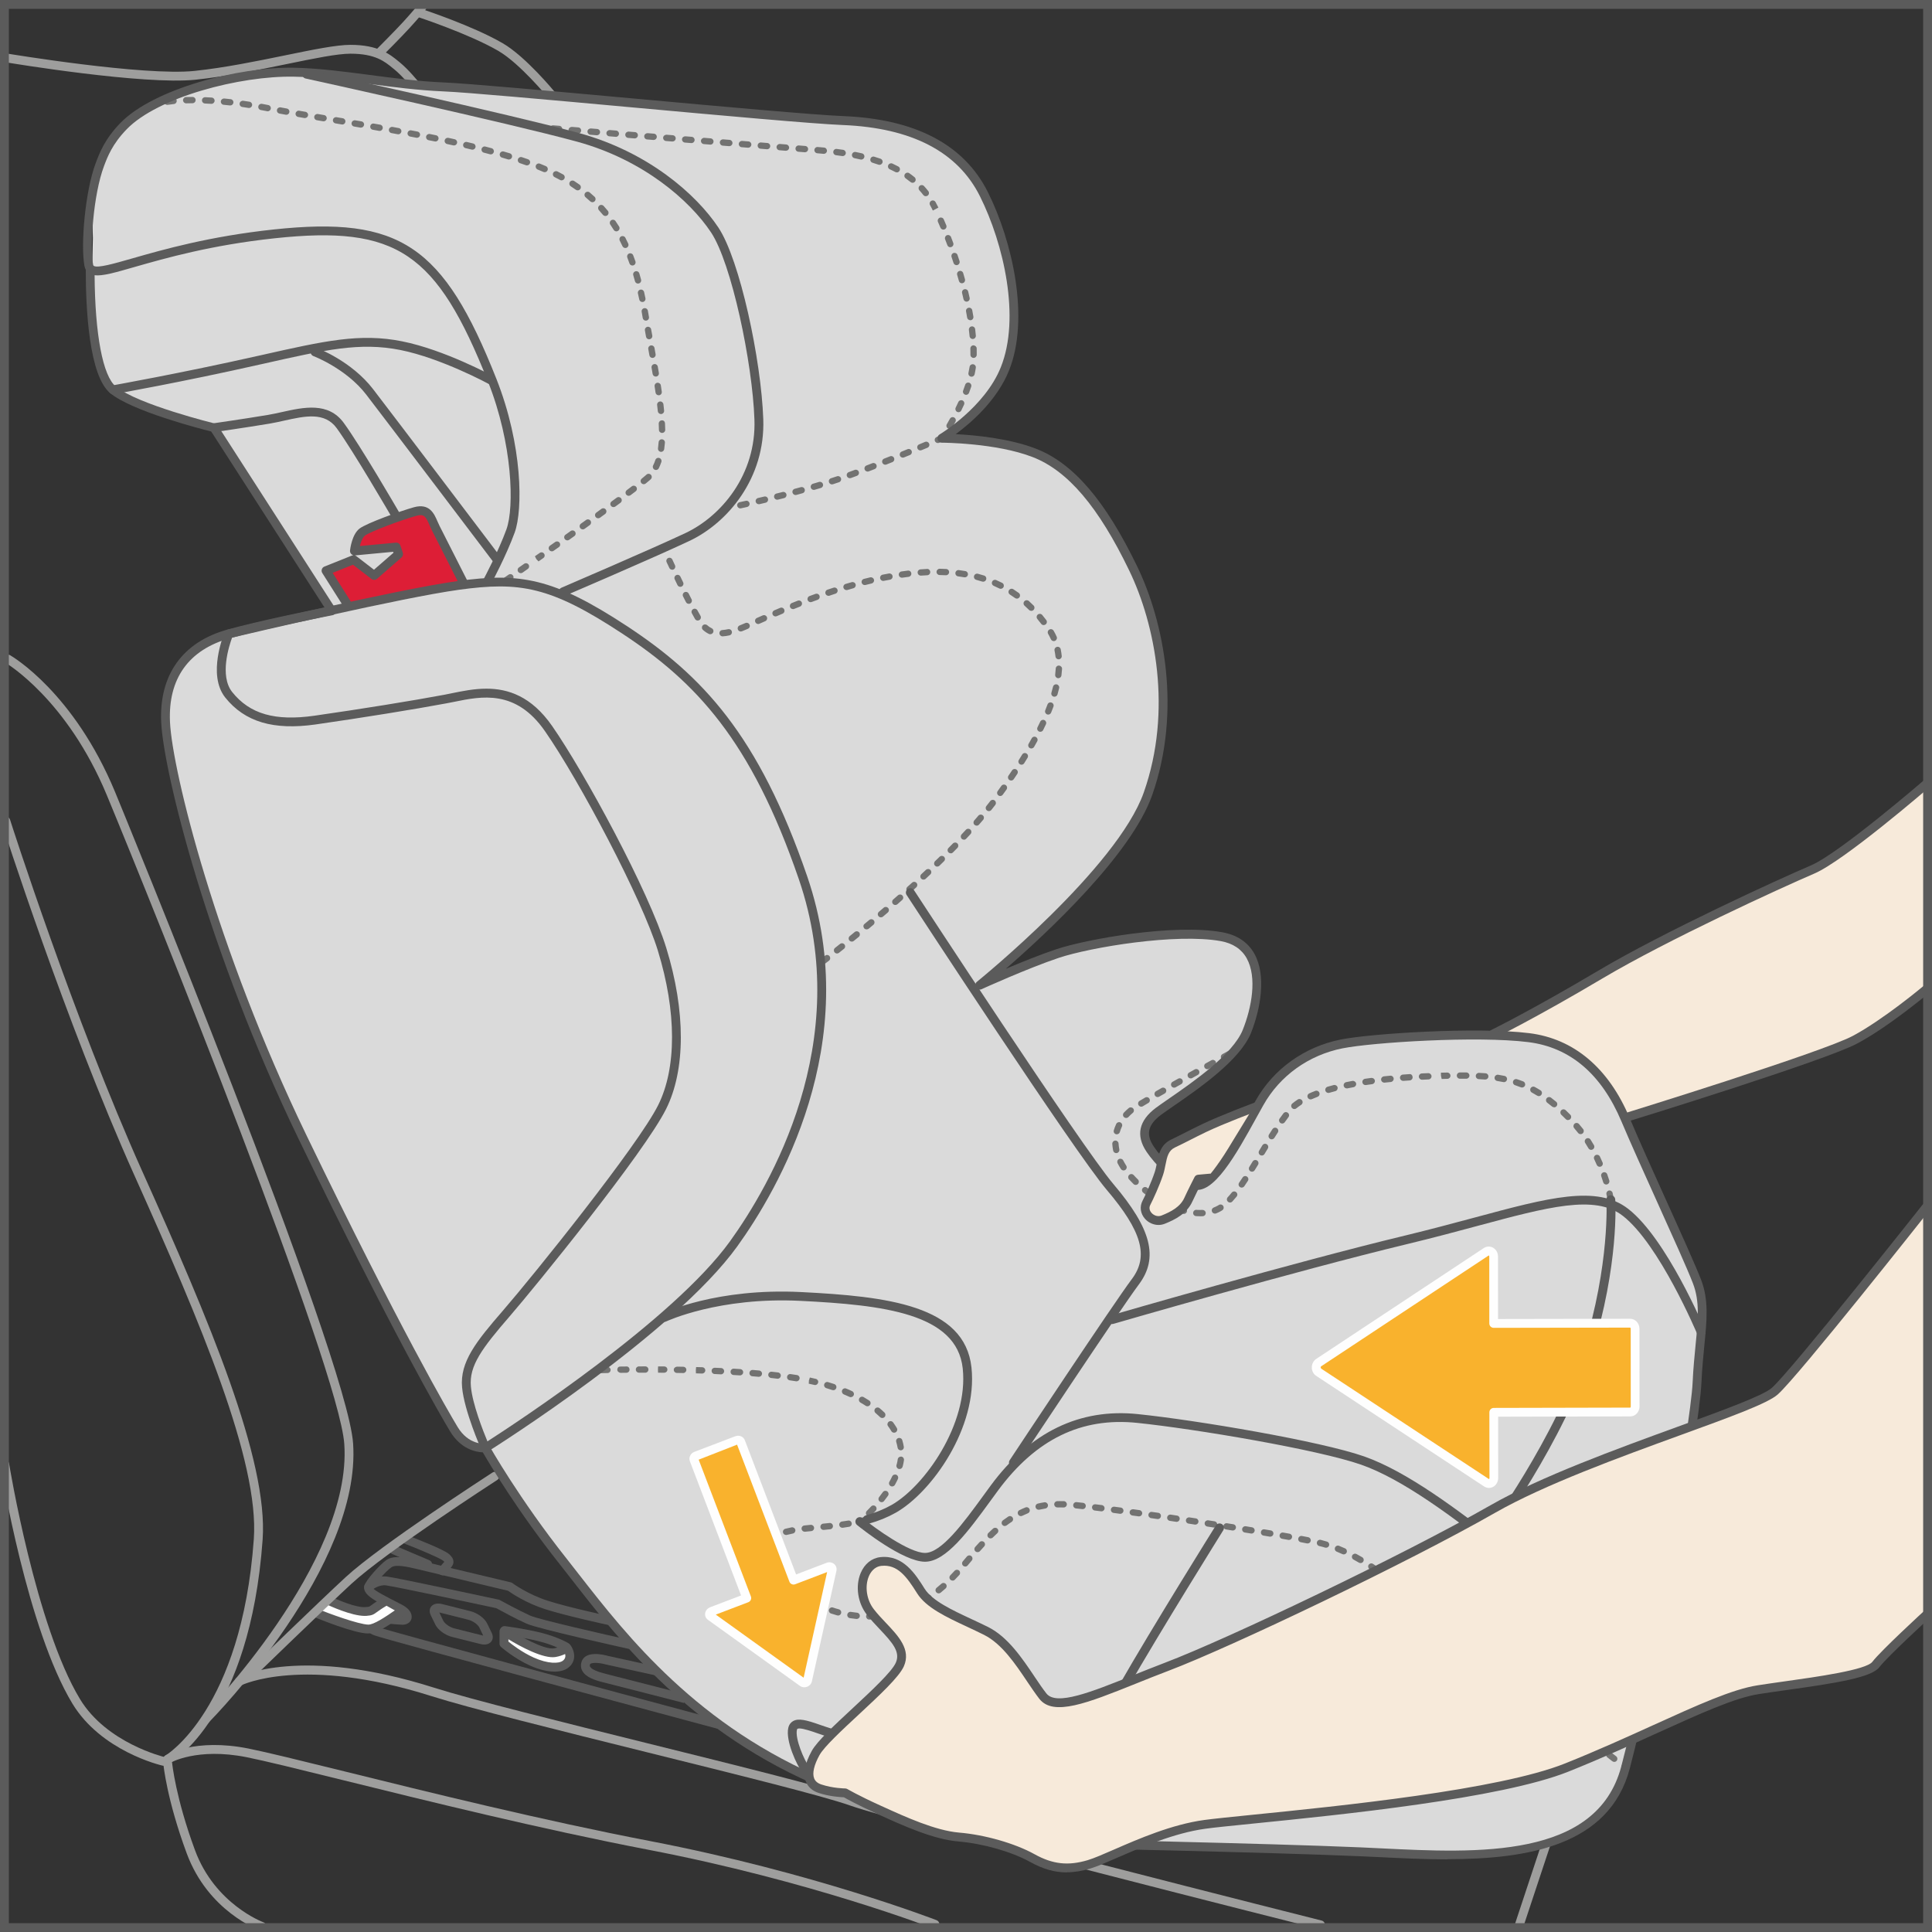 <?xml version="1.0" encoding="UTF-8"?>
<!DOCTYPE svg PUBLIC "-//W3C//DTD SVG 1.1//EN" "http://www.w3.org/Graphics/SVG/1.1/DTD/svg11.dtd">
<!-- Creator: CorelDRAW 2018 (64-Bit) -->
<svg xmlns="http://www.w3.org/2000/svg" xml:space="preserve" width="27.522mm" height="27.522mm" version="1.1" style="shape-rendering:geometricPrecision; text-rendering:geometricPrecision; image-rendering:optimizeQuality; fill-rule:evenodd; clip-rule:evenodd"
viewBox="0 0 570.13 570.12"
 xmlns:xlink="http://www.w3.org/1999/xlink">
 <rect x="0" y="0" width="570.13" height="570.12" fill="#333333" stroke="none"/>
 <defs>
  <style type="text/css">
   <![CDATA[
    .fil1 {fill:#FEFEFE;fill-rule:nonzero}
    .fil4 {fill:#DADADA;fill-rule:nonzero}
    .fil2 {fill:#9E9E9D;fill-rule:nonzero}
    .fil6 {fill:#727271;fill-rule:nonzero}
    .fil0 {fill:#5B5B5B;fill-rule:nonzero}
    .fil3 {fill:#F7EADA;fill-rule:nonzero}
    .fil7 {fill:#F9B22D;fill-rule:nonzero}
    .fil5 {fill:#DD1E36;fill-rule:nonzero}
   ]]>
  </style>
 </defs>
 <g id="Слой_x0020_1">
  <path class="fil0" d="M130.7 464.89c-0.15,0 -0.31,-0.03 -0.46,-0.08 -0.67,-0.23 -1.02,-1.02 -0.78,-1.7 0.09,-0.24 0.37,-0.8 1.28,-1.8 0.15,-0.16 0.28,-0.31 0.38,-0.42 -0.07,-0.09 -0.18,-0.19 -0.34,-0.33 -0.74,-0.67 -6.47,-3.13 -11.35,-5.02 -0.67,-0.26 -1,-1.01 -0.75,-1.68 0.25,-0.67 1.02,-1.01 1.69,-0.75 2.48,0.97 10.71,4.2 12.15,5.5 0.58,0.52 1.25,1.23 1.29,2.18 0.04,0.96 -0.55,1.61 -1.08,2.18 -0.7,0.77 -0.85,1.08 -0.85,1.08 -0.19,0.53 -0.67,0.83 -1.19,0.83z"/>
  <path class="fil0" d="M126.21 462.92c-0.17,0 -0.34,-0.04 -0.51,-0.1l-10 -4.25c-0.66,-0.29 -0.97,-1.05 -0.7,-1.71 0.29,-0.66 1.06,-0.97 1.71,-0.69l10.01 4.26c0.66,0.28 0.97,1.04 0.69,1.7 -0.21,0.5 -0.7,0.8 -1.2,0.8z"/>
  <path class="fil0" d="M211.95 510.15c-0.11,0 -0.23,-0.01 -0.34,-0.04 -3.98,-1.07 -97.27,-26.09 -101.14,-27.53 -2.65,-0.99 -3.22,-2.73 -2.88,-4.03 0.45,-1.67 2.4,-2.74 4.33,-2.44 1.47,0.25 3.43,0.58 6.82,0.76 -0.2,-0.26 -0.61,-0.63 -1.4,-1.04l-1.45 -0.74c-5.4,-2.76 -8.97,-4.59 -8.39,-7.07 0.39,-1.69 4.66,-6.37 6.53,-7.67 2.3,-1.59 6.28,-0.65 9.81,0.18l0.35 0.08c3.31,0.78 26.57,6.34 26.57,6.34 0.17,0.04 0.34,0.12 0.47,0.23 0.05,0.04 4.5,3.31 10.44,5.2 6.1,1.96 18.29,4.57 18.41,4.6 0.71,0.15 1.16,0.85 1,1.55 -0.15,0.7 -0.85,1.17 -1.54,1 -0.5,-0.11 -12.43,-2.68 -18.66,-4.67 -5.66,-1.8 -9.95,-4.71 -10.97,-5.44 -2.52,-0.61 -23.21,-5.54 -26.31,-6.27l-0.35 -0.09c-2.7,-0.64 -6.39,-1.51 -7.72,-0.58 -1.77,1.23 -5.19,5.26 -5.49,6.15 0.35,0.7 4.38,2.76 7.04,4.12l1.45 0.75c3.28,1.69 3.03,3.65 2.89,4.2 -0.31,1.14 -1.43,1.81 -2.8,1.75 -3.55,-0.18 -5.61,-0.53 -6.84,-0.74 -1.03,-0.18 -1.61,0.23 -1.67,0.48 -0.03,0.11 0.22,0.53 1.26,0.91 3,1.11 67.32,18.45 100.91,27.46 0.69,0.18 1.11,0.9 0.92,1.59 -0.15,0.58 -0.68,0.96 -1.26,0.96z"/>
  <path class="fil0" d="M185.69 486.57c-0.1,0 -0.18,-0.01 -0.29,-0.03 -1.08,-0.24 -26.59,-5.87 -30.01,-7.4 -3.06,-1.36 -7.99,-4.05 -8.99,-4.59 -2.48,-0.53 -28.99,-6.22 -32.47,-6.71 -2.19,-0.31 -4.27,1.44 -4.29,1.46 -0.54,0.47 -1.37,0.42 -1.84,-0.12 -0.48,-0.54 -0.42,-1.37 0.12,-1.84 0.12,-0.1 2.97,-2.57 6.38,-2.09 3.72,0.53 31.65,6.53 32.83,6.79 0.13,0.02 0.25,0.06 0.36,0.13 0.06,0.04 5.72,3.13 8.97,4.59 2.63,1.17 22.19,5.61 29.51,7.23 0.71,0.16 1.15,0.85 0.99,1.55 -0.14,0.61 -0.67,1.02 -1.27,1.02z"/>
  <path class="fil0" d="M109.73 478.94c-0.26,0 -0.53,-0.08 -0.76,-0.24 -0.58,-0.42 -0.72,-1.23 -0.3,-1.82l3.65 -5.09c0.42,-0.58 1.23,-0.72 1.82,-0.29 0.58,0.42 0.72,1.23 0.3,1.81l-3.65 5.09c-0.25,0.35 -0.65,0.54 -1.06,0.54z"/>
  <path class="fil1" d="M148.91 481.16c0,0 5.6,0.71 10.36,1.9 4.76,1.18 7.77,2.94 7.77,2.94l-18.13 -4.84z"/>
  <path class="fil0" d="M167.04 487.29c-0.23,0 -0.45,-0.06 -0.65,-0.18 -0.03,-0.02 -2.94,-1.68 -7.43,-2.8 -4.64,-1.14 -10.16,-1.86 -10.22,-1.87 -0.71,-0.09 -1.21,-0.75 -1.12,-1.45 0.1,-0.72 0.72,-1.23 1.46,-1.12 0.23,0.03 5.72,0.74 10.5,1.92 4.89,1.21 7.99,3 8.12,3.08 0.62,0.36 0.83,1.15 0.47,1.78 -0.24,0.42 -0.67,0.65 -1.12,0.65z"/>
  <path class="fil1" d="M148.73 481.39l0 3.63c0,0 3.61,3.21 8.22,5.29 4.6,2.07 8.27,2.06 9.96,0.77 2.51,-1.91 0.45,-4.79 0.45,-4.79 0,0 -1.55,1.03 -3.6,1.39 -4.32,0.76 -15.02,-6.29 -15.02,-6.29z"/>
  <path class="fil0" d="M150.03 484.42c1.08,0.88 3.99,3.15 7.45,4.71 4.25,1.91 7.46,1.83 8.63,0.93 0.77,-0.6 0.82,-1.36 0.66,-1.97 -0.72,0.33 -1.69,0.69 -2.8,0.88 -3.6,0.62 -10.47,-3.12 -13.94,-5.23l0 0.67zm13.58 8.86c-2.1,0 -4.59,-0.6 -7.2,-1.78 -4.74,-2.13 -8.4,-5.37 -8.56,-5.5 -0.28,-0.25 -0.44,-0.6 -0.44,-0.97l0 -3.63c0,-0.48 0.26,-0.92 0.69,-1.15 0.42,-0.23 0.93,-0.21 1.33,0.06 3.98,2.62 11.33,6.63 14.09,6.1 1.74,-0.31 3.1,-1.18 3.11,-1.19 0.58,-0.39 1.37,-0.25 1.78,0.33 1.12,1.57 1.86,4.62 -0.72,6.59 -1,0.77 -2.41,1.15 -4.08,1.15z"/>
  <path class="fil1" d="M117.26 475.63c-5.99,4.34 -7.86,5.03 -9.68,5.09 -3.79,0.14 -13.95,-4.42 -13.95,-4.42l4.26 -4c0,0 6.44,3.33 10.41,2.81 3.87,-0.51 5.06,-1.66 5.06,-1.66l3.91 2.19z"/>
  <path class="fil0" d="M107.67 476.85c-4.05,0 -10.58,-3.06 -11.34,-3.43 -0.66,-0.31 -0.93,-1.09 -0.62,-1.74 0.31,-0.65 1.08,-0.93 1.74,-0.61 1.98,0.94 7.75,3.49 10.54,3.16 0.95,-0.06 0.95,-0.06 1.67,-0.6 0.56,-0.4 1.38,-1.01 2.93,-1.93 0.62,-0.37 1.42,-0.17 1.79,0.45 0.36,0.61 0.16,1.42 -0.45,1.78 -1.45,0.86 -2.21,1.43 -2.73,1.8 -1.01,0.74 -1.41,0.98 -3.03,1.1 -0.16,0.01 -0.33,0.01 -0.5,0.01z"/>
  <path class="fil0" d="M108.64 482.03c-4.11,0 -14.89,-4.41 -16.11,-4.92 -0.67,-0.28 -0.99,-1.04 -0.71,-1.7 0.28,-0.66 1.04,-0.99 1.7,-0.71 3.25,1.35 12.34,4.68 15.21,4.72 1.6,-0.06 4.43,-1.84 8.79,-4.89 0.6,-0.42 1.4,-0.27 1.81,0.31 0.42,0.59 0.27,1.41 -0.31,1.82 -5.75,4.03 -8.13,5.28 -10.19,5.35 -0.06,0.01 -0.12,0.01 -0.18,0.01z"/>
  <path class="fil0" d="M129.64 475.84l1.16 2.42c0.37,0.77 1.82,1.9 3.2,2.25l8.3 2.08 0 0.01c0.11,0.02 0.2,0.05 0.29,0.06l-1.16 -2.43c-0.37,-0.77 -1.83,-1.9 -3.2,-2.24l-8.31 -2.09c-0.1,-0.03 -0.2,-0.04 -0.28,-0.06zm13.27 9.46c-0.35,0 -0.77,-0.06 -1.24,-0.18l-8.3 -2.08c-2.05,-0.52 -4.17,-2.09 -4.92,-3.65l-1.34 -2.76c-0.65,-1.34 -0.11,-2.25 0.15,-2.57 0.38,-0.47 1.33,-1.18 3.29,-0.69l8.3 2.09c2.05,0.51 4.17,2.08 4.92,3.64l1.34 2.76c0.65,1.35 0.11,2.25 -0.15,2.58 -0.29,0.35 -0.9,0.86 -2.05,0.86z"/>
  <path class="fil0" d="M201.81 502.54c0,0 -20.69,-5.33 -23.78,-6.09 -2.47,-0.62 -5.14,-1.5 -6.16,-3.33 -0.47,-0.82 -0.56,-1.77 -0.25,-2.73 1.09,-3.49 6.72,-2.05 7.83,-1.73l14.44 3.17c0.7,0.15 1.15,0.85 0.99,1.55 -0.16,0.71 -0.86,1.15 -1.56,0.99l-14.52 -3.19c-2.18,-0.62 -4.52,-0.62 -4.7,-0.01 -0.11,0.34 -0.05,0.53 0.04,0.67 0.41,0.73 1.93,1.43 4.52,2.08 3.09,0.77 23.8,6.09 23.8,6.09l-0.65 2.53z"/>
  <path class="fil2" d="M162.79 29.35c-0.37,0 -0.75,-0.16 -1.01,-0.47 -0.08,-0.1 -8.4,-10.22 -14.78,-13.9 -8.62,-4.99 -23.35,-9.85 -23.49,-9.9 -0.69,-0.23 -1.06,-0.96 -0.83,-1.64 0.22,-0.69 0.96,-1.05 1.64,-0.83 0.62,0.21 15.13,4.99 23.99,10.12 6.78,3.93 15.13,14.08 15.48,14.5 0.45,0.56 0.38,1.38 -0.18,1.84 -0.24,0.2 -0.53,0.3 -0.83,0.3z"/>
  <path class="fil2" d="M112.28 16.54c-0.33,0 -0.66,-0.12 -0.92,-0.38 -0.51,-0.51 -0.51,-1.34 0,-1.85 0.05,-0.04 5.13,-5.13 7.64,-7.87 2.53,-2.76 4.6,-5.28 4.6,-5.3 0.47,-0.56 1.29,-0.64 1.84,-0.18 0.56,0.45 0.64,1.28 0.18,1.84 0,0 -2.11,2.59 -4.71,5.41 -2.54,2.79 -7.51,7.75 -7.72,7.96 -0.26,0.26 -0.59,0.38 -0.92,0.38z"/>
  <path class="fil2" d="M122.52 26.32c-0.38,0 -0.76,-0.17 -1.02,-0.49 -0.03,-0.04 -2.74,-3.41 -5.17,-5.39l-0.34 -0.27c-2.46,-2.03 -5.24,-4.33 -12.57,-4.33 -3.89,0 -10.78,1.41 -18.75,3.05 -8.41,1.72 -17.94,3.68 -26.97,4.63 -15.33,1.59 -54.33,-4.86 -55.99,-5.14 -0.71,-0.12 -1.19,-0.79 -1.07,-1.5 0.12,-0.71 0.78,-1.2 1.5,-1.07 0.4,0.06 40.3,6.68 55.28,5.11 8.91,-0.94 18.37,-2.88 26.72,-4.59 8.12,-1.67 15.13,-3.1 19.28,-3.1 8.27,0 11.71,2.84 14.23,4.91l0.33 0.27c2.64,2.16 5.43,5.63 5.55,5.78 0.45,0.56 0.36,1.38 -0.2,1.84 -0.25,0.19 -0.53,0.28 -0.82,0.28z"/>
  <path class="fil2" d="M60.68 508.65c-0.33,0 -0.66,-0.12 -0.91,-0.37 -0.51,-0.5 -0.52,-1.33 -0.01,-1.85 0.45,-0.45 44.25,-45.31 41.84,-80.31 -1.53,-22.26 -56.52,-158.81 -70.05,-191.41 -11.77,-28.38 -29.69,-38.99 -29.87,-39.1 -0.62,-0.36 -0.83,-1.15 -0.47,-1.78 0.35,-0.62 1.15,-0.84 1.78,-0.48 0.77,0.45 18.84,11.11 30.97,40.36 0.69,1.64 68.46,166.34 70.24,192.23 2.5,36.17 -40.74,80.46 -42.58,82.32 -0.25,0.26 -0.59,0.39 -0.93,0.39z"/>
  <path class="fil2" d="M448.35 569.3c-0.13,0 -0.27,-0.02 -0.41,-0.07 -0.69,-0.23 -1.05,-0.96 -0.82,-1.64l7.75 -23.41c0.23,-0.68 0.95,-1.07 1.65,-0.83 0.68,0.23 1.05,0.97 0.83,1.64l-7.76 23.41c-0.18,0.55 -0.69,0.89 -1.23,0.89z"/>
  <path class="fil2" d="M74.33 495c-0.34,0 -0.68,-0.13 -0.94,-0.4 -0.5,-0.52 -0.49,-1.34 0.03,-1.84 0.21,-0.2 20.59,-19.97 28.57,-27.34 10.29,-9.49 41.98,-30 43.32,-30.87 0.6,-0.4 1.41,-0.22 1.8,0.39 0.39,0.6 0.22,1.41 -0.39,1.8 -0.33,0.21 -32.85,21.24 -42.97,30.59 -7.97,7.35 -28.33,27.1 -28.53,27.29 -0.25,0.25 -0.58,0.37 -0.91,0.37z"/>
  <path class="fil2" d="M275.93 569.17c-0.15,0 -0.31,-0.03 -0.48,-0.09 -0.36,-0.14 -36.31,-14.03 -84.04,-23.21 -31.65,-6.09 -65.63,-14.49 -90.44,-20.62 -12.74,-3.15 -22.8,-5.63 -28.14,-6.7 -14.75,-2.95 -22.57,1.65 -22.65,1.69 -0.61,0.36 -1.41,0.18 -1.79,-0.44 -0.37,-0.61 -0.18,-1.41 0.43,-1.78 0.35,-0.21 8.69,-5.19 24.52,-2.03 5.39,1.08 15.48,3.57 28.25,6.72 24.78,6.13 58.72,14.52 90.3,20.59 47.98,9.23 84.14,23.21 84.5,23.34 0.66,0.27 1,1.02 0.74,1.69 -0.2,0.52 -0.69,0.83 -1.21,0.83z"/>
  <path class="fil2" d="M389.68 569.3c-0.1,0 -0.21,-0.01 -0.31,-0.04 -5.01,-1.26 -122.84,-30.93 -138.56,-36.48 -7.96,-2.82 -33.35,-9.11 -60.23,-15.78 -25.6,-6.36 -52.07,-12.93 -63.26,-16.48 -38,-12.06 -55.94,-3.28 -56.12,-3.19 -0.64,0.32 -1.43,0.07 -1.75,-0.56 -0.33,-0.64 -0.08,-1.43 0.56,-1.75 0.75,-0.39 18.93,-9.42 58.11,3.02 11.11,3.53 37.53,10.08 63.09,16.43 26.94,6.69 52.4,13.01 60.49,15.87 15.59,5.5 137.09,36.1 138.31,36.41 0.7,0.17 1.12,0.88 0.95,1.58 -0.15,0.59 -0.68,0.99 -1.26,0.99z"/>
  <path class="fil2" d="M49.43 520.52c-0.45,0 -0.89,-0.23 -1.13,-0.66 -0.36,-0.62 -0.14,-1.42 0.48,-1.78 0.23,-0.13 22.5,-13.52 26.12,-63.91 1.64,-22.95 -15.74,-63.89 -35.27,-107.39 -20.29,-45.17 -38.98,-103.53 -39.16,-104.12 -0.22,-0.69 0.15,-1.42 0.85,-1.64 0.69,-0.23 1.41,0.15 1.64,0.85 0.18,0.58 18.83,58.81 39.05,103.84 19.67,43.81 37.18,85.09 35.49,108.64 -3.73,51.94 -26.46,65.44 -27.43,65.99 -0.21,0.11 -0.42,0.17 -0.64,0.17z"/>
  <path class="fil2" d="M77.28 569.77c-0.15,0 -0.29,-0.02 -0.44,-0.07 -0.62,-0.23 -15.39,-5.65 -21.74,-22.78 -5.86,-15.84 -6.85,-25.98 -6.9,-26.4 -0.07,-0.72 0.46,-1.35 1.18,-1.42 0.7,-0.06 1.35,0.46 1.42,1.17 0.01,0.1 1.02,10.26 6.75,25.74 5.91,15.95 20.03,21.19 20.17,21.24 0.68,0.24 1.03,0.99 0.79,1.67 -0.19,0.53 -0.7,0.86 -1.23,0.86z"/>
  <path class="fil2" d="M48.26 521.07c-0.1,0 -0.2,-0.01 -0.3,-0.04 -0.73,-0.17 -18.12,-4.33 -26.58,-18.28 -13.32,-22 -20.96,-68.51 -21.28,-70.49 -0.11,-0.7 0.37,-1.37 1.08,-1.49 0.7,-0.12 1.38,0.37 1.5,1.08 0.07,0.48 7.87,47.98 20.93,69.55 7.87,13 24.77,17.06 24.94,17.1 0.7,0.17 1.14,0.86 0.97,1.56 -0.14,0.61 -0.67,1.01 -1.26,1.01z"/>
  <path class="fil3" d="M568.93 230.95c0,0 -25.3,21.88 -33.99,25.61 -8.69,3.73 -42.83,19.24 -62.7,31.04 -19.86,11.8 -31.66,17.54 -31.66,17.54l39.11 24.68c0,0 58.35,-18.01 67.66,-22.97 9.31,-4.97 21.11,-14.9 21.11,-14.9l0.47 -60.99z"/>
  <path class="fil0" d="M479.69 331.11c-0.56,0 -1.07,-0.36 -1.24,-0.91 -0.22,-0.69 0.17,-1.43 0.86,-1.64 0.58,-0.18 58.35,-18.02 67.44,-22.87 9.08,-4.84 20.76,-14.64 20.88,-14.74 0.55,-0.47 1.38,-0.4 1.84,0.15 0.47,0.56 0.4,1.37 -0.15,1.83 -0.49,0.41 -12.01,10.09 -21.34,15.05 -9.31,4.97 -65.51,22.33 -67.89,23.06 -0.13,0.04 -0.26,0.06 -0.39,0.06z"/>
  <path class="fil0" d="M440.58 306.44c-0.48,0 -0.94,-0.27 -1.17,-0.73 -0.31,-0.65 -0.05,-1.43 0.6,-1.74 0.12,-0.06 11.98,-5.87 31.56,-17.49 19.33,-11.48 52.84,-26.83 62.86,-31.12 8.4,-3.6 33.39,-25.18 33.64,-25.39 0.53,-0.47 1.37,-0.42 1.84,0.13 0.09,0.1 0.16,0.21 0.21,0.33l0 1.04c-0.08,0.18 -0.19,0.34 -0.35,0.47 -1.04,0.89 -25.55,22.05 -34.32,25.82 -9.97,4.28 -43.33,19.55 -62.55,30.96 -19.68,11.69 -31.64,17.52 -31.75,17.58 -0.18,0.09 -0.37,0.13 -0.57,0.13z"/>
  <path class="fil4" d="M27.14 84.34c0,3.73 -0.61,25.1 6.22,30.69 6.83,5.59 29.79,11.17 29.79,11.17l34.69 53.38 -30.34 7.45c0,0 -21.57,7.21 -18.63,26.07 2.02,12.9 10.55,65.81 40.35,122.3 29.79,56.49 40.97,80.08 44.69,86.28 3.72,6.2 9.31,5.58 9.31,5.58 0,0 8.7,15.52 22.97,33.52 14.28,18.01 34.14,47.81 76.35,65.18 42.21,17.38 68.28,18 68.28,18 0,0 62.08,1.24 90.63,2.49 28.56,1.24 70.15,5.58 78.21,-24.83 8.07,-30.41 20.49,-99.94 21.11,-113.6 0.62,-13.66 3.11,-21.73 0,-29.79 -3.1,-8.07 -17.38,-37.87 -20.49,-46.56 -3.1,-8.69 -14.27,-23.59 -29.17,-25.45 -14.9,-1.86 -45.94,0 -55.25,1.86 -9.31,1.86 -19.86,9.16 -25.45,19.09 -5.59,9.93 -12.42,24.36 -18,22.5 -5.59,-1.86 -10.56,-6.83 -13.04,-10.55 -2.49,-3.73 -3.73,-8.7 2.48,-11.18 6.21,-2.48 22.35,-14.28 26.07,-23.59 3.73,-9.31 6.2,-25.45 -7.45,-27.93 -13.66,-2.49 -39.11,1.86 -48.42,4.96 -9.31,3.11 -21.03,7.61 -21.03,7.61 0,0 39.65,-31.82 47.72,-54.78 8.07,-22.98 4.34,-48.42 -4.35,-66.43 -8.69,-18 -18,-29.79 -29.17,-34.13 -11.17,-4.35 -27.32,-4.35 -27.32,-4.35 0,0 14.28,-9.31 18.63,-20.49 4.34,-11.17 3.25,-40.27 -8.54,-55.17 -11.79,-14.89 -24.36,-16.22 -39.26,-18.08 -14.9,-1.86 -103.9,-9.85 -118.8,-9.85 -14.89,0 -29.9,-2.94 -43.22,-4.43 -13.79,-1.53 -40.15,5.76 -49.46,15.7 -9.31,9.92 -10.21,22.94 -9.84,33.21l-0.31 14.15z"/>
  <path class="fil0" d="M235.88 510.06c-0.23,0 -0.42,0.04 -0.55,0.1 -0.03,0.01 -0.1,0.05 -0.16,0.31 -0.57,2.53 1.98,8.78 3.88,11.37 1.51,2.04 8.86,3.96 13.26,5.11 3.37,0.88 7.03,2 9.72,2.85l-11.67 -15.46c-0.64,-0.2 -1.35,-0.41 -2.12,-0.64 -2.07,-0.61 -4.54,-1.34 -7.08,-2.24 -1.27,-0.45 -3.98,-1.4 -5.28,-1.4zm29.68 23.57c-0.14,0 -0.29,-0.02 -0.42,-0.07 -0.06,-0.02 -7.29,-2.47 -13.49,-4.09 -6.92,-1.8 -12.8,-3.51 -14.7,-6.08 -1.92,-2.61 -5.17,-9.72 -4.33,-13.49 0.26,-1.16 0.92,-1.73 1.44,-2.02 1.58,-0.88 3.83,-0.34 7.95,1.12 2.5,0.88 4.93,1.59 6.96,2.19 0.94,0.28 1.81,0.53 2.56,0.77 0.26,0.08 0.48,0.25 0.64,0.46l14.42 19.12c0.35,0.45 0.35,1.08 0.01,1.55 -0.25,0.34 -0.64,0.53 -1.05,0.53z"/>
  <path class="fil5" d="M136.8 172.06c0,0 -6.83,-13.42 -8.22,-16.22 -1.39,-2.79 -1.86,-6.05 -6.06,-4.89 -4.19,1.16 -13.73,4.65 -15.59,6.05 -1.86,1.4 -2.33,5.58 -2.33,5.58l12.34 -1.16 0.69 2.1 -7.21 6.28 -6.05 -4.66 -8.15 3.26 6.05 9.54 34.53 -5.9z"/>
  <path class="fil0" d="M104.69 163.89c0.16,0.04 0.32,0.12 0.47,0.23l5.2 4 5.76 -5.01 -0.1 -0.28 -11.3 1.07 -0.02 0zm-2.43 15.37c-0.43,0 -0.86,-0.22 -1.1,-0.61l-6.05 -9.55c-0.21,-0.33 -0.26,-0.73 -0.14,-1.1 0.12,-0.37 0.39,-0.67 0.76,-0.81l8.14 -3.26c0.13,-0.05 0.26,-0.08 0.39,-0.1 -0.23,-0.05 -0.43,-0.17 -0.6,-0.34 -0.27,-0.28 -0.41,-0.66 -0.37,-1.06 0.06,-0.49 0.59,-4.79 2.84,-6.48 2.1,-1.58 11.91,-5.12 16.03,-6.27 4.6,-1.26 5.96,1.9 6.96,4.22 0.19,0.45 0.4,0.9 0.62,1.35 1.39,2.79 8.22,16.21 8.22,16.21l-2.32 1.18c0,0 -6.83,-13.43 -8.23,-16.22 -0.25,-0.49 -0.46,-0.99 -0.67,-1.48 -1.1,-2.53 -1.59,-3.36 -3.87,-2.73 -4.52,1.26 -13.6,4.67 -15.17,5.84 -0.69,0.53 -1.21,1.89 -1.51,3.08l10.62 -1c0.61,-0.06 1.17,0.31 1.36,0.89l0.7 2.09c0.17,0.5 0.01,1.05 -0.38,1.4l-7.22 6.28c-0.47,0.41 -1.15,0.43 -1.65,0.05l-5.46 -4.2 -6 2.4 5.21 8.22c0.39,0.61 0.21,1.41 -0.4,1.8 -0.22,0.14 -0.46,0.21 -0.7,0.21z"/>
  <path class="fil6" d="M198.36 168.12c-0.35,0 -0.69,-0.2 -0.84,-0.53l-0.8 -1.69c-0.21,-0.47 -0.01,-1.02 0.45,-1.23 0.47,-0.22 1.02,-0.02 1.24,0.45l0.78 1.69c0.22,0.46 0.02,1.02 -0.45,1.24 -0.12,0.06 -0.26,0.09 -0.4,0.09zm80.8 1.63l-0.04 0c-0.6,-0.03 -1.21,-0.04 -1.84,-0.06 -0.51,-0.01 -0.92,-0.43 -0.91,-0.95 0.01,-0.51 0.5,-0.94 0.94,-0.91 0.64,0.01 1.27,0.03 1.89,0.07 0.52,0.02 0.91,0.46 0.88,0.97 -0.02,0.5 -0.43,0.88 -0.93,0.88zm-7.45 0.11c-0.48,0 -0.88,-0.37 -0.92,-0.86 -0.04,-0.51 0.34,-0.96 0.86,-0.99 0.64,-0.05 1.27,-0.09 1.89,-0.12 0.49,-0.09 0.95,0.37 0.97,0.88 0.03,0.52 -0.37,0.95 -0.88,0.98 -0.61,0.02 -1.21,0.06 -1.84,0.11l-0.07 0zm12.99 0.5c-0.05,0 -0.1,-0.01 -0.16,-0.01 -0.59,-0.1 -1.18,-0.19 -1.8,-0.27 -0.51,-0.07 -0.87,-0.53 -0.8,-1.05 0.07,-0.51 0.54,-0.88 1.04,-0.8 0.64,0.08 1.27,0.18 1.89,0.29 0.5,0.08 0.84,0.56 0.76,1.08 -0.08,0.45 -0.47,0.77 -0.92,0.77zm-18.55 0.12c-0.45,0 -0.86,-0.34 -0.92,-0.8 -0.07,-0.51 0.29,-0.98 0.79,-1.05 0.62,-0.09 1.24,-0.18 1.87,-0.25 0.51,-0.09 0.97,0.29 1.04,0.81 0.06,0.51 -0.31,0.97 -0.81,1.03 -0.62,0.08 -1.23,0.16 -1.84,0.25 -0.04,0.01 -0.09,0.01 -0.13,0.01zm-5.51 0.95c-0.43,0 -0.82,-0.31 -0.91,-0.75 -0.1,-0.51 0.23,-0.99 0.73,-1.1 0.61,-0.12 1.23,-0.24 1.86,-0.35 0.48,-0.08 0.99,0.24 1.07,0.75 0.1,0.5 -0.24,0.99 -0.74,1.08 -0.61,0.1 -1.21,0.23 -1.82,0.34 -0.06,0.02 -0.12,0.02 -0.18,0.02zm29.49 0.23c-0.09,0 -0.19,-0.01 -0.28,-0.04 -0.57,-0.18 -1.15,-0.35 -1.75,-0.51 -0.5,-0.13 -0.8,-0.64 -0.66,-1.14 0.13,-0.49 0.64,-0.79 1.14,-0.66 0.62,0.17 1.23,0.34 1.83,0.53 0.49,0.15 0.76,0.68 0.6,1.17 -0.12,0.39 -0.49,0.65 -0.88,0.65zm-34.94 0.99c-0.42,0 -0.8,-0.28 -0.91,-0.7 -0.12,-0.5 0.18,-1.01 0.68,-1.13 0.61,-0.15 1.21,-0.3 1.83,-0.45 0.5,-0.11 1,0.2 1.12,0.69 0.12,0.5 -0.2,1 -0.7,1.12 -0.6,0.14 -1.21,0.29 -1.8,0.44 -0.08,0.01 -0.16,0.02 -0.23,0.02zm-54.43 0.52c-0.34,0 -0.68,-0.19 -0.84,-0.52l-0.81 -1.69c-0.23,-0.46 -0.03,-1.02 0.44,-1.24 0.45,-0.23 1.02,-0.03 1.24,0.44l0.8 1.67c0.23,0.46 0.04,1.02 -0.43,1.24 -0.13,0.07 -0.26,0.1 -0.4,0.1zm94.54 0.58c-0.14,0 -0.29,-0.03 -0.41,-0.1 -0.54,-0.26 -1.09,-0.52 -1.64,-0.77 -0.47,-0.21 -0.69,-0.75 -0.48,-1.22 0.2,-0.47 0.75,-0.69 1.22,-0.48 0.59,0.26 1.17,0.53 1.73,0.81 0.46,0.23 0.64,0.79 0.42,1.25 -0.16,0.32 -0.49,0.51 -0.83,0.51zm-45.49 0.38c-0.4,0 -0.77,-0.26 -0.9,-0.66 -0.15,-0.5 0.14,-1.02 0.63,-1.16 0.6,-0.17 1.2,-0.35 1.8,-0.52 0.51,-0.13 1.01,0.15 1.15,0.64 0.14,0.49 -0.15,1.01 -0.64,1.15 -0.6,0.17 -1.19,0.34 -1.78,0.52 -0.09,0.02 -0.18,0.04 -0.26,0.04zm-5.33 1.69c-0.39,0 -0.75,-0.24 -0.88,-0.63 -0.16,-0.48 0.09,-1.02 0.58,-1.18 0.59,-0.2 1.19,-0.39 1.79,-0.59 0.5,-0.16 1.01,0.12 1.17,0.6 0.16,0.49 -0.11,1.02 -0.6,1.17 -0.59,0.2 -1.17,0.39 -1.75,0.59 -0.1,0.04 -0.2,0.05 -0.3,0.05zm55.6 0.83c-0.19,0 -0.38,-0.07 -0.55,-0.18 -0.49,-0.35 -0.99,-0.69 -1.5,-1.02 -0.43,-0.28 -0.56,-0.86 -0.28,-1.29 0.28,-0.43 0.86,-0.56 1.29,-0.28 0.54,0.35 1.06,0.71 1.58,1.08 0.42,0.3 0.51,0.88 0.21,1.3 -0.18,0.25 -0.47,0.39 -0.75,0.39zm-60.86 1.05c-0.38,0 -0.73,-0.23 -0.88,-0.61 -0.18,-0.47 0.07,-1.02 0.55,-1.2l1.75 -0.64c0.49,-0.18 1.02,0.07 1.19,0.55 0.18,0.49 -0.06,1.02 -0.56,1.2l-1.74 0.64c-0.1,0.04 -0.22,0.06 -0.32,0.06zm-35.97 0.48c-0.34,0 -0.66,-0.18 -0.83,-0.51l-0.85 -1.67c-0.23,-0.45 -0.04,-1.02 0.42,-1.24 0.47,-0.23 1.02,-0.04 1.25,0.42l0.84 1.66c0.23,0.45 0.05,1.02 -0.41,1.25 -0.13,0.07 -0.28,0.1 -0.42,0.1zm30.76 1.56c-0.36,0 -0.72,-0.22 -0.86,-0.58 -0.19,-0.47 0.04,-1.02 0.51,-1.21l1.74 -0.69c0.47,-0.19 1.02,0.04 1.21,0.52 0.19,0.47 -0.05,1.02 -0.52,1.21l-1.73 0.69c-0.11,0.05 -0.23,0.07 -0.35,0.07zm70.32 0.52c-0.23,0 -0.47,-0.09 -0.66,-0.27 -0.43,-0.42 -0.87,-0.84 -1.32,-1.25 -0.38,-0.34 -0.41,-0.93 -0.06,-1.32 0.34,-0.38 0.93,-0.41 1.32,-0.07 0.47,0.42 0.93,0.86 1.38,1.31 0.37,0.36 0.37,0.95 0.01,1.32 -0.18,0.18 -0.42,0.28 -0.66,0.28zm-75.47 1.64c-0.36,0 -0.7,-0.21 -0.86,-0.56 -0.2,-0.48 0.01,-1.02 0.48,-1.23l1.73 -0.74c0.47,-0.2 1.02,0.02 1.21,0.5 0.21,0.47 -0.01,1.02 -0.49,1.22l-1.7 0.73c-0.12,0.05 -0.25,0.07 -0.37,0.07zm-22.96 1.22c-0.32,0 -0.64,-0.17 -0.81,-0.47 -0.29,-0.52 -0.6,-1.07 -0.91,-1.65 -0.25,-0.45 -0.08,-1.02 0.37,-1.26 0.45,-0.25 1.02,-0.09 1.26,0.37 0.31,0.56 0.61,1.1 0.9,1.61 0.25,0.45 0.1,1.02 -0.35,1.27 -0.15,0.08 -0.31,0.12 -0.46,0.12zm17.84 1.02c-0.36,0 -0.69,-0.21 -0.85,-0.56 -0.21,-0.48 0,-1.02 0.47,-1.23l1.71 -0.75c0.47,-0.21 1.02,0.01 1.23,0.47 0.21,0.47 0,1.02 -0.47,1.23l-1.7 0.75c-0.12,0.06 -0.26,0.09 -0.38,0.09zm84.26 0.32c-0.28,0 -0.56,-0.12 -0.74,-0.36 -0.37,-0.48 -0.74,-0.97 -1.13,-1.43 -0.33,-0.4 -0.28,-0.99 0.12,-1.32 0.38,-0.32 0.97,-0.28 1.31,0.12 0.4,0.49 0.8,0.99 1.18,1.49 0.31,0.41 0.23,0.99 -0.18,1.3 -0.17,0.13 -0.36,0.19 -0.56,0.19zm-89.39 1.89c-0.37,0 -0.72,-0.22 -0.86,-0.58 -0.19,-0.48 0.04,-1.02 0.52,-1.21 0.57,-0.23 1.13,-0.47 1.69,-0.71 0.47,-0.2 1.02,0.01 1.23,0.48 0.21,0.47 -0.01,1.02 -0.48,1.22 -0.57,0.25 -1.16,0.5 -1.75,0.73 -0.11,0.04 -0.23,0.07 -0.34,0.07zm-9.01 0.81c-0.14,0 -0.28,-0.03 -0.4,-0.09 -0.63,-0.3 -1.22,-0.7 -1.76,-1.19 -0.38,-0.34 -0.41,-0.94 -0.07,-1.32 0.35,-0.38 0.93,-0.4 1.32,-0.07 0.4,0.37 0.85,0.67 1.32,0.89 0.46,0.22 0.66,0.77 0.44,1.24 -0.16,0.34 -0.5,0.53 -0.84,0.53zm3.63 0.62c-0.49,0 -0.9,-0.38 -0.93,-0.87 -0.04,-0.52 0.35,-0.96 0.86,-0.99 0.56,-0.04 1.13,-0.13 1.7,-0.25 0.51,-0.11 1,0.2 1.11,0.7 0.11,0.51 -0.21,1 -0.71,1.12 -0.66,0.15 -1.33,0.25 -1.98,0.29 -0.02,0.01 -0.04,0.01 -0.06,0.01zm97.73 1.4c-0.36,0 -0.69,-0.21 -0.85,-0.56 -0.24,-0.53 -0.51,-1.05 -0.8,-1.56 -0.26,-0.44 -0.12,-1.02 0.33,-1.27 0.45,-0.26 1.01,-0.12 1.28,0.33 0.34,0.57 0.63,1.15 0.9,1.75 0.21,0.47 -0.01,1.02 -0.47,1.23 -0.12,0.06 -0.25,0.08 -0.38,0.08zm1.43 5.38c-0.47,0 -0.87,-0.35 -0.92,-0.82 -0.07,-0.61 -0.16,-1.19 -0.28,-1.76 -0.1,-0.51 0.23,-0.99 0.73,-1.1 0.53,-0.11 0.99,0.23 1.1,0.73 0.12,0.63 0.23,1.27 0.29,1.92 0.07,0.51 -0.31,0.97 -0.82,1.03 -0.03,0.01 -0.07,0.01 -0.1,0.01zm-0.08 5.58c-0.04,0 -0.07,0 -0.12,-0.01 -0.5,-0.07 -0.87,-0.53 -0.81,-1.04 0.07,-0.61 0.13,-1.21 0.16,-1.8 0.03,-0.51 0.45,-0.94 0.99,-0.88 0.51,0.04 0.91,0.47 0.88,0.99 -0.04,0.63 -0.1,1.26 -0.18,1.91 -0.06,0.47 -0.45,0.82 -0.92,0.82zm-1.15 5.46c-0.08,0 -0.17,-0.01 -0.26,-0.04 -0.5,-0.15 -0.77,-0.66 -0.63,-1.16 0.17,-0.59 0.33,-1.18 0.47,-1.75 0.12,-0.51 0.64,-0.81 1.13,-0.69 0.49,0.12 0.8,0.62 0.68,1.12 -0.14,0.6 -0.31,1.21 -0.48,1.84 -0.12,0.41 -0.49,0.67 -0.9,0.67zm-1.84 5.27c-0.12,0 -0.24,-0.02 -0.36,-0.07 -0.47,-0.2 -0.7,-0.75 -0.5,-1.22 0.23,-0.57 0.46,-1.14 0.66,-1.71 0.18,-0.48 0.71,-0.73 1.21,-0.54 0.47,0.18 0.72,0.71 0.54,1.2 -0.22,0.58 -0.45,1.17 -0.69,1.76 -0.15,0.36 -0.49,0.58 -0.86,0.58zm-2.32 5.08c-0.14,0 -0.29,-0.03 -0.41,-0.1 -0.47,-0.23 -0.65,-0.79 -0.42,-1.25 0.28,-0.56 0.55,-1.11 0.81,-1.66 0.22,-0.46 0.77,-0.66 1.23,-0.44 0.46,0.22 0.66,0.77 0.44,1.23 -0.26,0.56 -0.53,1.13 -0.82,1.7 -0.16,0.33 -0.49,0.51 -0.83,0.51zm-2.65 4.92c-0.15,0 -0.31,-0.04 -0.46,-0.12 -0.45,-0.26 -0.6,-0.83 -0.34,-1.27 0.31,-0.54 0.61,-1.08 0.9,-1.61 0.25,-0.46 0.83,-0.62 1.26,-0.37 0.45,0.25 0.62,0.82 0.37,1.26 -0.3,0.54 -0.61,1.09 -0.92,1.64 -0.18,0.3 -0.48,0.46 -0.81,0.46zm-2.89 4.79c-0.17,0 -0.34,-0.05 -0.5,-0.14 -0.43,-0.28 -0.57,-0.86 -0.29,-1.29 0.33,-0.53 0.65,-1.05 0.97,-1.57 0.26,-0.45 0.85,-0.58 1.27,-0.31 0.45,0.26 0.58,0.84 0.31,1.28 -0.32,0.53 -0.65,1.06 -0.99,1.6 -0.18,0.28 -0.48,0.43 -0.79,0.43zm-3.08 4.66c-0.17,0 -0.36,-0.05 -0.52,-0.15 -0.42,-0.29 -0.54,-0.88 -0.25,-1.3l1.04 -1.53c0.28,-0.43 0.86,-0.54 1.29,-0.26 0.43,0.29 0.55,0.86 0.26,1.29l-1.05 1.56c-0.18,0.26 -0.47,0.4 -0.77,0.4zm-3.21 4.58c-0.19,0 -0.38,-0.06 -0.54,-0.18 -0.42,-0.3 -0.51,-0.88 -0.21,-1.3l1.08 -1.51c0.3,-0.42 0.87,-0.52 1.3,-0.22 0.42,0.3 0.51,0.88 0.22,1.29l-1.1 1.52c-0.18,0.25 -0.46,0.39 -0.75,0.39zm-3.36 4.46c-0.21,0 -0.42,-0.07 -0.58,-0.21 -0.4,-0.32 -0.47,-0.91 -0.15,-1.31 0.39,-0.48 0.77,-0.97 1.14,-1.45 0.32,-0.41 0.91,-0.48 1.31,-0.17 0.4,0.31 0.48,0.9 0.17,1.31 -0.38,0.49 -0.76,0.99 -1.16,1.48 -0.18,0.23 -0.45,0.34 -0.72,0.34zm-3.6 4.28c-0.22,0 -0.44,-0.07 -0.62,-0.23 -0.39,-0.33 -0.42,-0.92 -0.09,-1.31 0.41,-0.47 0.82,-0.94 1.21,-1.4 0.34,-0.39 0.93,-0.43 1.32,-0.1 0.39,0.33 0.43,0.92 0.1,1.32 -0.4,0.47 -0.81,0.94 -1.23,1.42 -0.18,0.21 -0.45,0.31 -0.7,0.31zm-3.76 4.14c-0.23,0 -0.46,-0.08 -0.64,-0.25 -0.37,-0.36 -0.39,-0.94 -0.04,-1.32l1.26 -1.35c0.35,-0.37 0.94,-0.4 1.32,-0.06 0.38,0.35 0.4,0.94 0.06,1.32l-1.29 1.38c-0.18,0.2 -0.42,0.29 -0.67,0.29zm-3.89 4.02c-0.23,0 -0.47,-0.09 -0.65,-0.26 -0.37,-0.36 -0.37,-0.96 -0.01,-1.32l1.3 -1.32c0.36,-0.36 0.96,-0.37 1.32,-0.01 0.36,0.36 0.37,0.95 0.01,1.32l-1.32 1.34c-0.18,0.18 -0.42,0.27 -0.66,0.27zm-3.98 3.93c-0.25,0 -0.49,-0.1 -0.67,-0.29 -0.36,-0.36 -0.34,-0.96 0.02,-1.32l1.34 -1.3c0.37,-0.36 0.96,-0.34 1.32,0.01 0.36,0.37 0.36,0.96 -0.02,1.32l-1.34 1.31c-0.17,0.17 -0.41,0.26 -0.64,0.26zm-4.06 3.84c-0.25,0 -0.5,-0.1 -0.68,-0.3 -0.35,-0.37 -0.33,-0.97 0.05,-1.32l1.36 -1.27c0.38,-0.34 0.96,-0.33 1.32,0.05 0.35,0.37 0.34,0.96 -0.04,1.31l-1.36 1.28c-0.18,0.17 -0.41,0.25 -0.64,0.25zm-4.13 3.77c-0.25,0 -0.51,-0.1 -0.69,-0.31 -0.35,-0.38 -0.32,-0.97 0.06,-1.32l1.38 -1.24c0.38,-0.35 0.97,-0.32 1.32,0.06 0.34,0.38 0.31,0.97 -0.07,1.32l-1.39 1.26c-0.18,0.16 -0.4,0.23 -0.62,0.23zm-4.19 3.71c-0.26,0 -0.51,-0.1 -0.69,-0.31 -0.34,-0.39 -0.31,-0.98 0.08,-1.32l1.4 -1.23c0.39,-0.34 0.97,-0.31 1.32,0.08 0.34,0.39 0.3,0.97 -0.09,1.32l-1.4 1.24c-0.17,0.15 -0.39,0.23 -0.61,0.23zm-4.23 3.65c-0.26,0 -0.53,-0.11 -0.71,-0.33 -0.34,-0.39 -0.29,-0.98 0.1,-1.31l1.42 -1.21c0.38,-0.33 0.97,-0.29 1.31,0.1 0.34,0.39 0.29,0.97 -0.1,1.32l-1.42 1.21c-0.18,0.15 -0.39,0.22 -0.61,0.22zm-4.25 3.55c-0.26,0 -0.53,-0.1 -0.7,-0.31 -0.33,-0.4 -0.32,-0.95 0.07,-1.28l1.43 -1.19c0.4,-0.33 0.99,-0.28 1.32,0.11 0.34,0.4 0.28,0.99 -0.11,1.32l-1.34 1.12c-0.19,0.16 -0.42,0.23 -0.66,0.23zm-4.35 3.61c-0.27,0 -0.54,-0.12 -0.73,-0.34 -0.32,-0.4 -0.26,-0.99 0.14,-1.31l1.44 -1.18c0.4,-0.33 0.99,-0.27 1.32,0.12 0.32,0.4 0.26,0.99 -0.13,1.32l-1.45 1.18c-0.17,0.15 -0.37,0.21 -0.58,0.21zm-4.36 3.51c-0.28,0 -0.55,-0.12 -0.74,-0.36 -0.31,-0.4 -0.25,-0.99 0.16,-1.31l1.45 -1.15c0.41,-0.32 0.99,-0.26 1.31,0.15 0.32,0.4 0.26,0.99 -0.15,1.3l-1.47 1.17c-0.17,0.13 -0.37,0.2 -0.57,0.2zm-4.43 3.45c-0.29,0 -0.56,-0.13 -0.75,-0.37 -0.31,-0.42 -0.23,-1 0.17,-1.31l1.49 -1.14c0.41,-0.32 0.99,-0.24 1.31,0.17 0.31,0.4 0.24,0.99 -0.16,1.31l-1.5 1.15c-0.17,0.12 -0.37,0.19 -0.56,0.19z"/>
  <path class="fil6" d="M159.4 38.52c-0.03,0 -0.05,0 -0.08,-0.01l-1.88 -0.15c-0.51,-0.04 -0.89,-0.49 -0.85,-1 0.04,-0.51 0.51,-0.87 1,-0.86l1.89 0.16c0.51,0.04 0.89,0.49 0.85,1 -0.04,0.49 -0.45,0.86 -0.93,0.86zm5.58 0.47c-0.02,0 -0.05,0 -0.07,-0.01l-1.86 -0.15c-0.51,-0.04 -0.89,-0.49 -0.85,-1 0.04,-0.52 0.52,-0.86 1,-0.86l1.86 0.15c0.51,0.04 0.9,0.5 0.85,1.01 -0.04,0.48 -0.45,0.85 -0.93,0.85zm5.59 0.46c-0.03,0 -0.06,0 -0.08,0l-1.86 -0.16c-0.51,-0.04 -0.88,-0.49 -0.85,-1 0.04,-0.51 0.47,-0.86 1.01,-0.85l1.86 0.15c0.51,0.04 0.89,0.49 0.84,1.01 -0.04,0.48 -0.45,0.85 -0.92,0.85zm5.58 0.47c-0.03,0 -0.05,0 -0.08,-0.01l-1.86 -0.15c-0.5,-0.04 -0.89,-0.5 -0.85,-1 0.04,-0.52 0.51,-0.88 1.01,-0.86l1.86 0.15c0.51,0.04 0.89,0.5 0.85,1.01 -0.04,0.48 -0.45,0.85 -0.93,0.85zm5.58 0.46c-0.02,0 -0.05,0 -0.07,-0.01l-1.86 -0.15c-0.51,-0.04 -0.89,-0.49 -0.85,-1 0.04,-0.52 0.56,-0.86 1,-0.85l1.86 0.15c0.51,0.05 0.89,0.5 0.85,1.01 -0.04,0.48 -0.45,0.86 -0.93,0.86zm5.58 0.46c-0.03,0 -0.06,0 -0.08,0l-1.86 -0.15c-0.51,-0.04 -0.9,-0.5 -0.85,-1.01 0.04,-0.51 0.54,-0.88 1.01,-0.85l1.86 0.15c0.51,0.04 0.89,0.49 0.85,1 -0.04,0.49 -0.45,0.86 -0.92,0.86zm5.58 0.46c-0.02,0 -0.05,0 -0.07,0l-1.86 -0.15c-0.51,-0.04 -0.89,-0.49 -0.85,-1 0.04,-0.52 0.56,-0.88 1,-0.86l1.86 0.15c0.5,0.04 0.89,0.49 0.85,1.01 -0.04,0.48 -0.45,0.85 -0.93,0.85zm5.58 0.46c-0.02,0 -0.05,0 -0.07,0l-1.86 -0.15c-0.51,-0.04 -0.89,-0.49 -0.85,-1.01 0.04,-0.51 0.54,-0.86 1,-0.85l1.86 0.15c0.51,0.05 0.89,0.49 0.85,1 -0.04,0.49 -0.45,0.85 -0.93,0.85zm5.58 0.46c-0.03,0 -0.05,0 -0.08,0l-1.86 -0.15c-0.51,-0.05 -0.89,-0.5 -0.85,-1 0.04,-0.52 0.49,-0.87 1,-0.85l1.86 0.15c0.51,0.04 0.89,0.49 0.86,1 -0.04,0.49 -0.45,0.86 -0.93,0.86zm5.58 0.46c-0.02,0 -0.05,0 -0.07,-0.01l-1.86 -0.15c-0.51,-0.04 -0.88,-0.49 -0.85,-1 0.04,-0.51 0.53,-0.89 1,-0.85l1.86 0.15c0.51,0.05 0.89,0.5 0.85,1.01 -0.04,0.49 -0.45,0.86 -0.93,0.86zm5.58 0.45c-0.02,0 -0.05,0 -0.07,0l-1.86 -0.15c-0.51,-0.04 -0.89,-0.5 -0.86,-1.01 0.04,-0.51 0.49,-0.88 1.01,-0.85l1.86 0.15c0.51,0.04 0.89,0.49 0.86,1 -0.04,0.49 -0.45,0.86 -0.93,0.86zm5.58 0.46c-0.02,0 -0.05,0 -0.07,0l-1.86 -0.15c-0.51,-0.04 -0.89,-0.5 -0.85,-1 0.05,-0.51 0.48,-0.88 1,-0.86l1.86 0.15c0.51,0.04 0.89,0.49 0.85,1 -0.04,0.49 -0.45,0.86 -0.93,0.86zm5.58 0.45c-0.02,0 -0.05,0 -0.08,0l-1.86 -0.15c-0.51,-0.04 -0.89,-0.49 -0.85,-1 0.04,-0.51 0.49,-0.89 1,-0.85l1.86 0.15c0.51,0.04 0.89,0.5 0.85,1.01 -0.04,0.48 -0.45,0.85 -0.93,0.85zm5.58 0.45c-0.03,0 -0.05,0 -0.08,0l-1.86 -0.15c-0.52,-0.04 -0.89,-0.49 -0.86,-1 0.05,-0.51 0.51,-0.88 1,-0.86l1.86 0.15c0.51,0.05 0.89,0.49 0.86,1 -0.04,0.49 -0.45,0.85 -0.93,0.85zm5.58 0.45c-0.02,0 -0.05,-0.01 -0.07,-0.01l-1.86 -0.15c-0.51,-0.04 -0.89,-0.49 -0.85,-1 0.04,-0.52 0.49,-0.9 1.01,-0.86l1.86 0.15c0.5,0.04 0.89,0.49 0.85,1 -0.04,0.49 -0.45,0.86 -0.93,0.86zm5.58 0.45c-0.03,0 -0.06,0 -0.09,0 -0.61,-0.06 -1.23,-0.11 -1.84,-0.16 -0.51,-0.04 -0.89,-0.49 -0.86,-1 0.04,-0.51 0.5,-0.91 1,-0.85 0.62,0.05 1.24,0.1 1.87,0.16 0.51,0.05 0.88,0.51 0.84,1.02 -0.04,0.48 -0.45,0.84 -0.93,0.84zm5.56 0.67c-0.05,0 -0.1,0 -0.14,-0.01 -0.6,-0.1 -1.22,-0.17 -1.83,-0.25 -0.5,-0.07 -0.87,-0.53 -0.8,-1.05 0.07,-0.51 0.51,-0.88 1.04,-0.8 0.62,0.08 1.25,0.17 1.87,0.26 0.5,0.08 0.85,0.55 0.78,1.06 -0.07,0.46 -0.47,0.79 -0.92,0.79zm5.49 1.04c-0.07,0 -0.14,-0.01 -0.21,-0.03 -0.59,-0.13 -1.19,-0.26 -1.8,-0.39 -0.5,-0.1 -0.83,-0.59 -0.73,-1.1 0.1,-0.51 0.59,-0.83 1.1,-0.73 0.62,0.13 1.23,0.26 1.85,0.4 0.5,0.12 0.81,0.61 0.69,1.12 -0.1,0.43 -0.48,0.72 -0.91,0.72zm5.36 1.54c-0.1,0 -0.21,-0.01 -0.3,-0.05 -0.58,-0.2 -1.16,-0.39 -1.74,-0.57 -0.5,-0.15 -0.77,-0.67 -0.61,-1.16 0.14,-0.5 0.66,-0.78 1.16,-0.61 0.6,0.18 1.21,0.38 1.8,0.58 0.49,0.18 0.75,0.7 0.58,1.18 -0.14,0.39 -0.5,0.63 -0.88,0.63zm5.12 2.22c-0.15,0 -0.3,-0.04 -0.44,-0.1 -0.53,-0.28 -1.08,-0.56 -1.62,-0.8 -0.47,-0.22 -0.67,-0.77 -0.45,-1.24 0.22,-0.47 0.77,-0.66 1.23,-0.45 0.58,0.27 1.15,0.56 1.71,0.85 0.46,0.24 0.63,0.8 0.39,1.26 -0.17,0.32 -0.48,0.5 -0.82,0.5zm4.65 3.08c-0.2,0 -0.41,-0.07 -0.58,-0.21 -0.47,-0.37 -0.95,-0.74 -1.44,-1.09 -0.42,-0.29 -0.52,-0.88 -0.22,-1.29 0.3,-0.42 0.88,-0.52 1.29,-0.23 0.53,0.37 1.04,0.76 1.53,1.16 0.39,0.32 0.47,0.91 0.14,1.31 -0.18,0.23 -0.45,0.35 -0.73,0.35zm3.9 3.96c-0.27,0 -0.54,-0.12 -0.73,-0.36 -0.36,-0.47 -0.75,-0.92 -1.15,-1.37 -0.34,-0.38 -0.32,-0.96 0.06,-1.32 0.38,-0.34 0.97,-0.31 1.32,0.07 0.43,0.47 0.85,0.97 1.25,1.47 0.31,0.4 0.25,0.99 -0.16,1.31 -0.17,0.13 -0.37,0.2 -0.58,0.2zm2.08 4.22c-0.28,-0.6 -0.55,-1.1 -0.82,-1.58 -0.25,-0.45 -0.1,-1.02 0.35,-1.27 0.45,-0.25 1.01,-0.1 1.27,0.35 0.3,0.53 0.58,1.07 0.85,1.63l-1.64 0.88zm3.11 5.64c-0.36,0 -0.71,-0.22 -0.86,-0.58 -0.24,-0.57 -0.48,-1.13 -0.73,-1.69 -0.2,-0.48 0.02,-1.02 0.49,-1.23 0.46,-0.2 1.02,0.01 1.22,0.48 0.25,0.57 0.5,1.15 0.74,1.73 0.2,0.47 -0.03,1.02 -0.5,1.21 -0.11,0.05 -0.23,0.07 -0.36,0.07zm2.05 5.2c-0.38,0 -0.73,-0.23 -0.87,-0.61l-0.66 -1.73c-0.18,-0.48 0.06,-1.02 0.53,-1.21 0.49,-0.18 1.02,0.06 1.21,0.53l0.66 1.75c0.18,0.48 -0.07,1.02 -0.55,1.2 -0.11,0.04 -0.22,0.06 -0.33,0.06zm1.83 5.28c-0.4,0 -0.76,-0.26 -0.88,-0.65 -0.19,-0.59 -0.39,-1.17 -0.58,-1.75 -0.16,-0.48 0.09,-1.01 0.58,-1.18 0.49,-0.16 1.02,0.1 1.18,0.58 0.2,0.59 0.4,1.18 0.59,1.78 0.16,0.49 -0.11,1.02 -0.6,1.18 -0.1,0.03 -0.19,0.04 -0.28,0.04zm1.61 5.36c-0.41,0 -0.78,-0.27 -0.9,-0.69 -0.17,-0.59 -0.34,-1.18 -0.51,-1.78 -0.15,-0.5 0.14,-1.02 0.63,-1.16 0.49,-0.15 1.01,0.14 1.15,0.63 0.18,0.6 0.35,1.21 0.52,1.8 0.13,0.5 -0.15,1.02 -0.65,1.15 -0.08,0.03 -0.17,0.04 -0.25,0.04zm1.37 5.42c-0.43,0 -0.81,-0.3 -0.91,-0.73 -0.13,-0.6 -0.27,-1.2 -0.42,-1.8 -0.12,-0.51 0.18,-1.01 0.68,-1.13 0.51,-0.12 1.01,0.18 1.12,0.68 0.15,0.62 0.29,1.23 0.43,1.84 0.11,0.5 -0.2,1 -0.7,1.11 -0.07,0.02 -0.14,0.03 -0.2,0.03zm1.08 5.47c-0.45,0 -0.84,-0.31 -0.92,-0.77 -0.1,-0.6 -0.21,-1.21 -0.32,-1.81 -0.1,-0.51 0.23,-0.99 0.74,-1.09 0.5,-0.1 0.99,0.23 1.09,0.74 0.12,0.62 0.23,1.24 0.33,1.86 0.09,0.51 -0.26,0.99 -0.76,1.08 -0.05,0.01 -0.1,0.01 -0.15,0.01zm0.72 5.55c-0.47,0 -0.88,-0.36 -0.92,-0.85 -0.06,-0.61 -0.12,-1.21 -0.2,-1.83 -0.06,-0.51 0.3,-0.98 0.81,-1.04 0.5,-0.07 0.98,0.3 1.04,0.81 0.07,0.63 0.14,1.26 0.2,1.88 0.05,0.51 -0.32,0.97 -0.83,1.02 -0.03,0 -0.07,0.01 -0.1,0.01zm0.25 5.58l-0.01 0c-0.51,-0.01 -0.92,-0.43 -0.91,-0.94l0 -0.39c0,-0.48 -0.01,-0.95 -0.02,-1.43 -0.01,-0.52 0.39,-0.94 0.91,-0.96 0.51,0.05 0.94,0.39 0.96,0.9 0.01,0.5 0.02,1 0.01,1.49l0 0.41c-0.01,0.51 -0.42,0.92 -0.93,0.92zm-0.58 5.55c-0.07,0 -0.13,-0.01 -0.2,-0.02 -0.51,-0.11 -0.83,-0.61 -0.72,-1.1 0.13,-0.6 0.24,-1.19 0.33,-1.78 0.07,-0.51 0.54,-0.84 1.06,-0.78 0.51,0.07 0.86,0.55 0.78,1.05 -0.09,0.63 -0.21,1.27 -0.35,1.9 -0.1,0.43 -0.48,0.73 -0.91,0.73zm-1.62 5.35c-0.1,0 -0.22,-0.02 -0.32,-0.07 -0.48,-0.18 -0.73,-0.72 -0.55,-1.2 0.21,-0.57 0.42,-1.14 0.61,-1.72 0.16,-0.49 0.67,-0.76 1.18,-0.59 0.48,0.16 0.75,0.69 0.59,1.18 -0.2,0.6 -0.41,1.2 -0.63,1.79 -0.15,0.37 -0.5,0.61 -0.88,0.61zm-2.23 5.12c-0.14,0 -0.28,-0.03 -0.42,-0.1 -0.45,-0.23 -0.64,-0.78 -0.42,-1.25 0.26,-0.53 0.53,-1.09 0.78,-1.65 0.21,-0.47 0.77,-0.67 1.23,-0.47 0.47,0.21 0.67,0.77 0.46,1.24 -0.26,0.58 -0.53,1.16 -0.81,1.71 -0.16,0.33 -0.49,0.52 -0.83,0.52zm-2.64 4.93c-0.16,0 -0.32,-0.04 -0.47,-0.12 -0.45,-0.26 -0.6,-0.83 -0.34,-1.27 0.29,-0.5 0.59,-1.04 0.91,-1.61 0.25,-0.45 0.82,-0.61 1.26,-0.36 0.45,0.25 0.61,0.81 0.37,1.26 -0.33,0.58 -0.64,1.13 -0.93,1.64 -0.17,0.3 -0.48,0.46 -0.81,0.46zm-3.46 4.17c-0.36,0 -0.71,-0.21 -0.86,-0.56 -0.2,-0.48 0.02,-1.02 0.5,-1.22l0.93 -0.4 0.17 -0.25c0.28,-0.44 0.86,-0.56 1.29,-0.27 0.43,0.29 0.55,0.86 0.27,1.29 -0.35,0.54 -0.53,0.8 -0.85,0.88l-1.07 0.46c-0.12,0.05 -0.24,0.07 -0.37,0.07zm-5.16 2.18c-0.37,0 -0.71,-0.21 -0.86,-0.58 -0.2,-0.47 0.03,-1.02 0.5,-1.21l1.72 -0.72c0.47,-0.2 1.02,0.02 1.22,0.5 0.21,0.48 -0.02,1.02 -0.5,1.22l-1.72 0.71c-0.12,0.05 -0.23,0.07 -0.36,0.07zm-5.17 2.13c-0.36,0 -0.72,-0.22 -0.86,-0.58 -0.19,-0.48 0.04,-1.02 0.51,-1.21l1.72 -0.7c0.48,-0.2 1.02,0.03 1.22,0.51 0.19,0.47 -0.04,1.02 -0.51,1.21l-1.73 0.7c-0.12,0.05 -0.23,0.07 -0.35,0.07zm-5.19 2.09c-0.36,0 -0.71,-0.23 -0.86,-0.59 -0.19,-0.47 0.04,-1.02 0.52,-1.21l1.73 -0.68c0.48,-0.2 1.02,0.04 1.21,0.51 0.19,0.48 -0.04,1.02 -0.52,1.21l-1.73 0.69c-0.12,0.04 -0.23,0.07 -0.35,0.07zm-5.21 2.02c-0.37,0 -0.73,-0.23 -0.87,-0.6 -0.18,-0.48 0.06,-1.02 0.54,-1.2l1.73 -0.67c0.48,-0.18 1.02,0.05 1.21,0.53 0.19,0.48 -0.05,1.02 -0.53,1.21l-1.74 0.67c-0.12,0.05 -0.23,0.07 -0.34,0.07zm-5.23 1.96c-0.38,0 -0.74,-0.23 -0.88,-0.61 -0.18,-0.48 0.07,-1.02 0.55,-1.19l1.75 -0.65c0.49,-0.18 1.02,0.07 1.21,0.55 0.17,0.48 -0.07,1.02 -0.56,1.2l-1.75 0.65c-0.11,0.04 -0.22,0.05 -0.32,0.05zm-5.29 1.83c-0.39,0 -0.75,-0.26 -0.88,-0.65 -0.16,-0.49 0.11,-1.02 0.6,-1.17l1.76 -0.58c0.48,-0.17 1.02,0.1 1.18,0.58 0.16,0.49 -0.1,1.02 -0.59,1.18l-1.78 0.59c-0.1,0.03 -0.19,0.05 -0.29,0.05zm-5.35 1.62c-0.4,0 -0.77,-0.26 -0.89,-0.66 -0.15,-0.5 0.14,-1.02 0.64,-1.16l1.78 -0.53c0.5,-0.14 1.02,0.14 1.16,0.63 0.15,0.49 -0.14,1.01 -0.63,1.15l-1.79 0.53c-0.09,0.03 -0.18,0.04 -0.26,0.04zm-5.39 1.51c-0.41,0 -0.78,-0.28 -0.9,-0.7 -0.13,-0.49 0.16,-1.01 0.66,-1.14l1.8 -0.48c0.51,-0.13 1,0.15 1.14,0.65 0.14,0.5 -0.15,1.01 -0.64,1.14l-1.81 0.5c-0.08,0.01 -0.16,0.03 -0.24,0.03zm-5.41 1.39c-0.42,0 -0.8,-0.28 -0.91,-0.71 -0.12,-0.5 0.18,-1 0.68,-1.12l1.81 -0.45c0.5,-0.12 1,0.17 1.13,0.67 0.12,0.5 -0.17,1 -0.67,1.13l-1.82 0.45c-0.07,0.02 -0.15,0.03 -0.22,0.03zm-5.44 1.32c-0.42,0 -0.81,-0.28 -0.91,-0.71 -0.12,-0.5 0.19,-1 0.69,-1.12l1.82 -0.43c0.5,-0.13 1,0.19 1.12,0.69 0.12,0.5 -0.19,1 -0.69,1.13l-1.82 0.43c-0.07,0.01 -0.15,0.02 -0.21,0.02zm-5.46 1.24c-0.42,0 -0.81,-0.3 -0.91,-0.73 -0.11,-0.5 0.21,-1 0.71,-1.11l1.82 -0.4c0.5,-0.12 0.99,0.21 1.1,0.7 0.12,0.5 -0.2,1 -0.7,1.11l-1.83 0.41c-0.07,0.02 -0.13,0.02 -0.2,0.02z"/>
  <g>
   <path class="fil6" d="M54.94 30.49c-0.51,0 -0.91,-0.4 -0.93,-0.91 -0.01,-0.51 0.39,-0.94 0.9,-0.96 0.61,-0.01 1.24,-0.02 1.89,-0.02 0.51,0 0.93,0.42 0.93,0.93 0,0.51 -0.42,0.93 -0.93,0.93 -0.63,0 -1.24,0.01 -1.83,0.03l-0.03 0zm7.45 0.15l-0.06 0c-0.62,-0.04 -1.24,-0.07 -1.84,-0.1 -0.51,-0.02 -0.91,-0.46 -0.89,-0.97 0.02,-0.51 0.44,-0.9 0.97,-0.89 0.62,0.02 1.24,0.06 1.88,0.1 0.52,0.03 0.91,0.47 0.88,0.98 -0.03,0.5 -0.44,0.88 -0.93,0.88zm-13.02 0.31c-0.45,0 -0.85,-0.33 -0.91,-0.78 -0.09,-0.51 0.26,-0.99 0.77,-1.07 0.58,-0.1 1.22,-0.18 1.9,-0.25 0.48,-0.05 0.96,0.32 1.02,0.83 0.05,0.51 -0.32,0.97 -0.83,1.02 -0.64,0.07 -1.23,0.14 -1.8,0.23 -0.04,0.01 -0.1,0.01 -0.15,0.01zm18.58 0.17c-0.04,0 -0.07,0 -0.1,-0.01 -0.63,-0.07 -1.23,-0.13 -1.84,-0.19 -0.51,-0.04 -0.89,-0.5 -0.84,-1.02 0.05,-0.51 0.53,-0.87 1.02,-0.84 0.61,0.06 1.23,0.12 1.87,0.2 0.5,0.05 0.88,0.52 0.82,1.02 -0.05,0.48 -0.45,0.83 -0.92,0.83zm5.54 0.74c-0.05,0 -0.1,0 -0.15,-0.01 -0.61,-0.1 -1.23,-0.19 -1.83,-0.28 -0.51,-0.06 -0.87,-0.54 -0.8,-1.04 0.07,-0.51 0.56,-0.85 1.05,-0.8 0.61,0.09 1.23,0.18 1.86,0.28 0.5,0.07 0.86,0.56 0.78,1.06 -0.08,0.46 -0.47,0.79 -0.92,0.79zm-28.52 0.51c-0.29,0 -0.57,-0.13 -0.75,-0.38 -0.31,-0.42 -0.22,-1 0.2,-1.3 0.28,-0.21 0.59,-0.38 0.98,-0.56 0.47,-0.21 1.02,-0.01 1.23,0.46 0.21,0.47 0.01,1.02 -0.46,1.23 -0.25,0.12 -0.47,0.25 -0.64,0.37 -0.17,0.12 -0.36,0.18 -0.55,0.18zm34.01 0.46c-0.06,0 -0.12,-0.01 -0.18,-0.01l-0.31 -0.07c-0.51,-0.09 -1.01,-0.2 -1.51,-0.28 -0.51,-0.09 -0.84,-0.57 -0.75,-1.08 0.1,-0.51 0.57,-0.83 1.09,-0.75 0.5,0.1 1.02,0.19 1.53,0.29l0.31 0.06c0.51,0.1 0.84,0.58 0.74,1.1 -0.08,0.44 -0.48,0.75 -0.91,0.75zm5.5 1.03c-0.06,0 -0.12,-0.01 -0.17,-0.01l-1.83 -0.34c-0.51,-0.09 -0.84,-0.58 -0.75,-1.08 0.09,-0.51 0.58,-0.83 1.08,-0.75l1.84 0.34c0.5,0.1 0.84,0.58 0.74,1.09 -0.08,0.45 -0.47,0.76 -0.91,0.76zm5.5 0.98c-0.05,0 -0.1,-0.01 -0.16,-0.01l-1.83 -0.32c-0.51,-0.09 -0.85,-0.57 -0.76,-1.08 0.1,-0.51 0.58,-0.86 1.08,-0.76l1.84 0.32c0.5,0.09 0.85,0.57 0.75,1.07 -0.07,0.45 -0.47,0.77 -0.91,0.77zm5.51 0.95c-0.05,0 -0.1,-0.01 -0.16,-0.01l-1.83 -0.31c-0.51,-0.09 -0.85,-0.57 -0.76,-1.07 0.09,-0.51 0.59,-0.84 1.07,-0.76l1.84 0.31c0.51,0.09 0.84,0.57 0.76,1.08 -0.08,0.45 -0.47,0.77 -0.92,0.77zm5.51 0.94c-0.05,0 -0.1,-0.01 -0.15,-0.01l-1.84 -0.31c-0.51,-0.09 -0.85,-0.57 -0.76,-1.07 0.09,-0.51 0.58,-0.84 1.07,-0.76l1.84 0.31c0.5,0.09 0.85,0.57 0.76,1.08 -0.07,0.45 -0.47,0.78 -0.91,0.78zm5.51 0.94c-0.05,0 -0.1,0 -0.16,-0.01l-1.83 -0.32c-0.51,-0.08 -0.85,-0.56 -0.76,-1.07 0.09,-0.51 0.58,-0.85 1.07,-0.77l1.84 0.31c0.51,0.09 0.85,0.57 0.76,1.08 -0.08,0.45 -0.47,0.77 -0.92,0.77zm5.51 0.96c-0.05,0 -0.11,-0.01 -0.16,-0.01l-1.83 -0.33c-0.51,-0.08 -0.85,-0.57 -0.76,-1.07 0.09,-0.51 0.57,-0.86 1.07,-0.75l1.85 0.32c0.5,0.09 0.84,0.57 0.75,1.08 -0.09,0.45 -0.47,0.77 -0.92,0.77zm5.51 0.99c-0.06,0 -0.12,0 -0.17,-0.01l-1.84 -0.34c-0.5,-0.09 -0.84,-0.57 -0.75,-1.07 0.1,-0.51 0.59,-0.83 1.08,-0.75l1.84 0.34c0.5,0.09 0.84,0.58 0.75,1.08 -0.08,0.45 -0.48,0.76 -0.91,0.76zm5.49 1.03c-0.06,0 -0.12,0 -0.18,-0.01l-1.82 -0.35c-0.5,-0.1 -0.84,-0.58 -0.74,-1.08 0.09,-0.51 0.59,-0.85 1.09,-0.74l1.84 0.35c0.5,0.1 0.83,0.58 0.74,1.09 -0.09,0.45 -0.48,0.75 -0.91,0.75zm5.47 1.1c-0.06,0 -0.12,-0.01 -0.19,-0.02l-1.82 -0.36c-0.5,-0.1 -0.82,-0.59 -0.73,-1.1 0.11,-0.5 0.61,-0.83 1.1,-0.73l1.83 0.37c0.5,0.1 0.83,0.6 0.72,1.1 -0.09,0.44 -0.47,0.75 -0.91,0.75zm5.47 1.16c-0.07,0 -0.13,-0.01 -0.2,-0.01l-1.82 -0.4c-0.5,-0.11 -0.82,-0.6 -0.71,-1.1 0.11,-0.5 0.58,-0.81 1.11,-0.72l1.83 0.4c0.5,0.12 0.82,0.61 0.71,1.12 -0.1,0.43 -0.48,0.72 -0.91,0.72zm5.44 1.26c-0.07,0 -0.15,-0.01 -0.22,-0.03l-1.8 -0.43c-0.5,-0.12 -0.81,-0.61 -0.69,-1.12 0.12,-0.5 0.6,-0.81 1.12,-0.69l1.82 0.44c0.51,0.12 0.8,0.62 0.69,1.12 -0.1,0.42 -0.49,0.71 -0.91,0.71zm5.42 1.38c-0.08,0 -0.16,-0.01 -0.24,-0.03l-1.79 -0.47c-0.5,-0.13 -0.8,-0.64 -0.67,-1.14 0.13,-0.49 0.64,-0.8 1.13,-0.66l1.81 0.48c0.5,0.14 0.79,0.65 0.66,1.14 -0.12,0.42 -0.49,0.69 -0.9,0.69zm5.37 1.53c-0.09,0 -0.18,-0.01 -0.27,-0.04l-1.78 -0.53c-0.5,-0.15 -0.78,-0.66 -0.64,-1.16 0.15,-0.5 0.65,-0.78 1.16,-0.64l1.8 0.53c0.49,0.15 0.77,0.67 0.62,1.16 -0.12,0.4 -0.49,0.66 -0.89,0.66zm5.31 1.72c-0.1,0 -0.21,-0.01 -0.31,-0.05 -0.57,-0.21 -1.15,-0.4 -1.75,-0.6 -0.49,-0.16 -0.75,-0.69 -0.59,-1.18 0.16,-0.48 0.69,-0.75 1.18,-0.59 0.6,0.21 1.19,0.4 1.78,0.61 0.49,0.17 0.75,0.7 0.58,1.18 -0.13,0.39 -0.5,0.63 -0.88,0.63zm5.22 2c-0.12,0 -0.25,-0.02 -0.36,-0.07 -0.56,-0.24 -1.12,-0.48 -1.7,-0.7 -0.47,-0.2 -0.71,-0.74 -0.52,-1.21 0.19,-0.48 0.72,-0.71 1.21,-0.52 0.59,0.23 1.17,0.47 1.74,0.72 0.47,0.21 0.69,0.75 0.49,1.23 -0.15,0.35 -0.5,0.56 -0.86,0.56zm5.02 2.43c-0.15,0 -0.31,-0.04 -0.45,-0.12 -0.53,-0.28 -1.07,-0.57 -1.62,-0.84 -0.46,-0.23 -0.65,-0.79 -0.42,-1.26 0.23,-0.45 0.79,-0.64 1.25,-0.42 0.57,0.29 1.13,0.58 1.67,0.88 0.45,0.25 0.62,0.81 0.37,1.26 -0.17,0.31 -0.49,0.48 -0.82,0.48zm4.74 2.94c-0.19,0 -0.37,-0.05 -0.54,-0.17 -0.49,-0.34 -0.99,-0.68 -1.5,-1.02 -0.43,-0.28 -0.56,-0.85 -0.28,-1.28 0.28,-0.44 0.86,-0.55 1.29,-0.28 0.54,0.35 1.06,0.7 1.57,1.06 0.42,0.3 0.52,0.88 0.22,1.3 -0.18,0.25 -0.46,0.39 -0.75,0.39zm4.34 3.5c-0.23,0 -0.45,-0.08 -0.64,-0.25 -0.45,-0.4 -0.9,-0.8 -1.36,-1.2 -0.4,-0.33 -0.45,-0.92 -0.12,-1.31 0.34,-0.39 0.93,-0.45 1.32,-0.12 0.48,0.41 0.97,0.83 1.43,1.26 0.38,0.35 0.4,0.94 0.06,1.32 -0.19,0.2 -0.44,0.3 -0.69,0.3zm3.83 4.06c-0.27,0 -0.53,-0.12 -0.73,-0.34 -0.38,-0.46 -0.77,-0.92 -1.18,-1.37 -0.34,-0.38 -0.31,-0.97 0.07,-1.31 0.38,-0.36 0.97,-0.32 1.32,0.06 0.43,0.47 0.85,0.95 1.25,1.44 0.32,0.4 0.26,0.98 -0.13,1.31 -0.17,0.15 -0.39,0.21 -0.59,0.21zm3.24 4.54c-0.31,0 -0.61,-0.16 -0.79,-0.45 -0.32,-0.52 -0.65,-1.03 -0.99,-1.53 -0.29,-0.43 -0.18,-1.01 0.25,-1.29 0.42,-0.29 1.01,-0.18 1.29,0.25 0.36,0.53 0.7,1.06 1.04,1.59 0.27,0.44 0.13,1.02 -0.31,1.28 -0.15,0.1 -0.32,0.15 -0.49,0.15zm2.65 4.91c-0.35,0 -0.69,-0.2 -0.85,-0.53 -0.25,-0.56 -0.53,-1.1 -0.8,-1.64 -0.23,-0.45 -0.05,-1.02 0.4,-1.25 0.46,-0.23 1.02,-0.06 1.26,0.4 0.29,0.56 0.56,1.13 0.83,1.7 0.22,0.47 0.01,1.02 -0.45,1.24 -0.13,0.06 -0.26,0.08 -0.4,0.08zm2.09 5.17c-0.38,0 -0.74,-0.24 -0.88,-0.62 -0.2,-0.58 -0.41,-1.15 -0.63,-1.73 -0.18,-0.47 0.06,-1.02 0.53,-1.2 0.48,-0.18 1.02,0.06 1.21,0.54 0.22,0.58 0.44,1.17 0.65,1.77 0.17,0.48 -0.08,1.02 -0.57,1.18 -0.1,0.04 -0.21,0.05 -0.31,0.05zm1.65 5.33c-0.41,0 -0.79,-0.27 -0.9,-0.69 -0.16,-0.6 -0.32,-1.18 -0.5,-1.77 -0.15,-0.49 0.13,-1.01 0.63,-1.16 0.49,-0.15 1.01,0.13 1.16,0.63 0.17,0.6 0.34,1.2 0.51,1.81 0.13,0.5 -0.16,1.01 -0.66,1.14 -0.08,0.02 -0.16,0.03 -0.24,0.03zm1.28 5.44c-0.43,0 -0.82,-0.3 -0.91,-0.74 -0.13,-0.6 -0.26,-1.21 -0.4,-1.8 -0.11,-0.5 0.21,-1 0.71,-1.11 0.5,-0.12 0.99,0.2 1.11,0.7 0.14,0.6 0.27,1.21 0.4,1.83 0.11,0.5 -0.22,1 -0.72,1.1 -0.07,0.01 -0.13,0.01 -0.2,0.01zm1.02 5.5c-0.44,0 -0.83,-0.32 -0.91,-0.77l-0.31 -1.83c-0.1,-0.51 0.24,-0.99 0.75,-1.08 0.49,-0.1 0.99,0.25 1.08,0.75l0.32 1.83c0.09,0.51 -0.25,0.99 -0.76,1.08 -0.05,0.01 -0.11,0.01 -0.16,0.01zm0.98 5.5c-0.45,0 -0.83,-0.31 -0.92,-0.77l-0.32 -1.83c-0.1,-0.51 0.24,-0.99 0.75,-1.09 0.5,-0.08 0.99,0.25 1.08,0.75l0.34 1.83c0.09,0.51 -0.25,0.99 -0.75,1.08 -0.06,0.01 -0.12,0.02 -0.17,0.02zm0.99 5.5c-0.44,0 -0.83,-0.32 -0.91,-0.77l-0.33 -1.84c-0.1,-0.5 0.25,-0.99 0.75,-1.08 0.49,-0.09 0.99,0.24 1.08,0.75l0.33 1.84c0.09,0.5 -0.25,0.99 -0.75,1.08 -0.06,0.01 -0.12,0.01 -0.17,0.01zm0.96 5.5c-0.45,0 -0.84,-0.32 -0.92,-0.77l-0.31 -1.83c-0.09,-0.51 0.25,-0.99 0.76,-1.08 0.49,-0.1 0.99,0.25 1.08,0.76l0.31 1.84c0.09,0.51 -0.25,0.99 -0.76,1.07 -0.06,0.01 -0.11,0.01 -0.16,0.01zm0.86 5.52c-0.45,0 -0.86,-0.34 -0.92,-0.8l-0.27 -1.83c-0.08,-0.51 0.27,-0.99 0.78,-1.06 0.5,-0.06 0.99,0.27 1.06,0.78l0.27 1.85c0.08,0.51 -0.28,0.99 -0.79,1.05 -0.04,0.01 -0.09,0.01 -0.13,0.01zm0.68 5.54c-0.47,0 -0.88,-0.36 -0.93,-0.84 -0.06,-0.61 -0.12,-1.21 -0.2,-1.84 -0.06,-0.51 0.31,-0.97 0.83,-1.03 0.48,-0.07 0.96,0.31 1.03,0.82 0.07,0.63 0.14,1.25 0.2,1.87 0.05,0.51 -0.33,0.97 -0.84,1.02 -0.03,0 -0.06,0 -0.09,0zm0.34 5.58c-0.51,0 -0.93,-0.4 -0.94,-0.91 -0.01,-0.6 -0.02,-1.21 -0.06,-1.83 -0.02,-0.51 0.37,-0.95 0.88,-0.98 0.59,-0.06 0.95,0.37 0.97,0.88 0.04,0.64 0.06,1.28 0.07,1.89 0.01,0.52 -0.4,0.94 -0.91,0.94l-0.01 0zm-0.29 5.58c-0.04,0 -0.09,0 -0.13,-0.01 -0.51,-0.07 -0.86,-0.54 -0.79,-1.05 0.08,-0.58 0.14,-1.18 0.18,-1.79 0.04,-0.51 0.47,-0.9 1,-0.86 0.51,0.04 0.9,0.49 0.86,1 -0.05,0.65 -0.12,1.29 -0.21,1.91 -0.07,0.46 -0.46,0.8 -0.92,0.8zm-1.53 5.35c-0.13,0 -0.28,-0.04 -0.41,-0.1 -0.46,-0.23 -0.65,-0.79 -0.42,-1.25 0.25,-0.5 0.47,-1.04 0.66,-1.61 0.16,-0.48 0.69,-0.75 1.18,-0.58 0.49,0.16 0.75,0.69 0.59,1.18 -0.22,0.65 -0.47,1.26 -0.75,1.84 -0.16,0.32 -0.5,0.52 -0.84,0.52zm-3.6 4.19c-0.27,0 -0.54,-0.12 -0.72,-0.35 -0.32,-0.4 -0.25,-0.99 0.15,-1.31 0.39,-0.31 0.73,-0.6 1.04,-0.87 0.11,-0.09 0.22,-0.18 0.32,-0.28 0.37,-0.35 0.96,-0.34 1.32,0.03 0.35,0.37 0.34,0.96 -0.04,1.32 -0.12,0.12 -0.26,0.24 -0.4,0.36 -0.32,0.27 -0.69,0.57 -1.09,0.9 -0.17,0.14 -0.37,0.21 -0.59,0.21zm-4.43 3.43c-0.29,0 -0.56,-0.13 -0.75,-0.37 -0.31,-0.41 -0.23,-0.99 0.18,-1.31l1.48 -1.12c0.42,-0.31 1,-0.23 1.31,0.18 0.31,0.41 0.23,0.99 -0.18,1.3l-1.49 1.13c-0.17,0.12 -0.36,0.19 -0.56,0.19zm-4.5 3.33c-0.28,0 -0.56,-0.12 -0.75,-0.38 -0.31,-0.41 -0.22,-0.99 0.2,-1.3l1.5 -1.1c0.42,-0.31 1,-0.21 1.31,0.2 0.31,0.42 0.21,1 -0.2,1.31l-1.5 1.1c-0.17,0.12 -0.36,0.17 -0.56,0.17zm-4.52 3.3c-0.29,0 -0.57,-0.13 -0.75,-0.39 -0.31,-0.42 -0.2,-1 0.21,-1.29l1.5 -1.1c0.42,-0.3 0.99,-0.21 1.3,0.21 0.3,0.42 0.21,0.99 -0.2,1.3l-1.51 1.1c-0.17,0.12 -0.36,0.17 -0.55,0.17zm-4.54 3.27c-0.29,0 -0.58,-0.13 -0.76,-0.39 -0.29,-0.42 -0.2,-1 0.22,-1.3l1.51 -1.08c0.42,-0.31 0.99,-0.21 1.3,0.21 0.3,0.42 0.2,1 -0.21,1.3l-1.52 1.1c-0.17,0.12 -0.35,0.17 -0.54,0.17zm-4.55 3.25c-0.29,0 -0.58,-0.14 -0.76,-0.39 -0.3,-0.42 -0.21,-1 0.22,-1.29l1.51 -1.08c0.42,-0.3 1,-0.21 1.3,0.21 0.3,0.42 0.21,1 -0.22,1.3l-1.52 1.08c-0.17,0.12 -0.35,0.18 -0.53,0.18zm-4.58 3.23c-0.29,0 -0.58,-0.13 -0.76,-0.39 -0.3,-0.42 -0.2,-0.99 0.22,-1.29l1.53 -1.07c0.42,-0.29 0.99,-0.21 1.3,0.22 0.29,0.42 0.2,1 -0.23,1.3l-1.53 1.07c-0.16,0.12 -0.34,0.17 -0.53,0.17zm-4.58 2.3l0.02 0 -0.02 0zm0.65 0.68l-0.65 -0.68 -0.42 -0.84 1.42 -0.99c0.42,-0.3 1,-0.2 1.29,0.23 0.3,0.42 0.2,1 -0.23,1.29l-1.41 0.99zm-5.24 3.46c-0.29,0 -0.58,-0.14 -0.76,-0.39 -0.29,-0.42 -0.2,-1.01 0.23,-1.3l1.53 -1.07c0.42,-0.29 1,-0.2 1.29,0.23 0.3,0.42 0.19,1.01 -0.23,1.3l-1.53 1.08c-0.16,0.11 -0.34,0.16 -0.53,0.16zm-4.61 3.22c-0.29,0 -0.58,-0.14 -0.77,-0.4 -0.29,-0.42 -0.18,-1 0.23,-1.3l1.55 -1.07c0.42,-0.29 1,-0.19 1.29,0.23 0.3,0.42 0.19,1 -0.23,1.29l-1.55 1.07c-0.16,0.11 -0.35,0.17 -0.53,0.17z"/>
  </g>
  <path class="fil6" d="M313.9 444.85l-0.03 0c-0.44,-0.02 -0.88,-0.02 -1.28,-0.02 -0.18,0 -0.37,0.03 -0.56,0.01 -0.5,0 -0.91,-0.39 -0.93,-0.9 -0.01,-0.52 0.39,-0.94 0.91,-0.96 0.25,-0.01 0.52,-0.01 0.79,-0.01l0.01 0c0.36,0 0.73,0.01 1.12,0.01 0.51,0.01 0.91,0.45 0.9,0.96 -0.01,0.5 -0.42,0.91 -0.93,0.91zm5.58 0.49c-0.04,0 -0.07,-0.01 -0.11,-0.01 -0.65,-0.08 -1.27,-0.14 -1.84,-0.2 -0.51,-0.05 -0.88,-0.51 -0.83,-1.02 0.05,-0.51 0.52,-0.91 1.02,-0.84 0.59,0.06 1.21,0.12 1.88,0.21 0.51,0.06 0.88,0.52 0.81,1.03 -0.05,0.48 -0.45,0.83 -0.92,0.83zm-12.97 0.18c-0.42,0 -0.8,-0.29 -0.91,-0.72 -0.12,-0.5 0.19,-0.99 0.69,-1.11 0.62,-0.15 1.25,-0.27 1.89,-0.37 0.51,-0.08 0.98,0.27 1.06,0.77 0.08,0.5 -0.26,0.99 -0.77,1.07 -0.59,0.1 -1.18,0.21 -1.75,0.34 -0.07,0.02 -0.15,0.02 -0.21,0.02zm18.53 0.47c-0.04,0 -0.07,-0.01 -0.12,-0.01l-1.85 -0.23c-0.51,-0.06 -0.87,-0.52 -0.81,-1.03 0.06,-0.51 0.47,-0.86 1.03,-0.81l1.86 0.23c0.51,0.07 0.87,0.53 0.8,1.04 -0.05,0.48 -0.46,0.82 -0.92,0.82zm5.55 0.73c-0.04,0 -0.08,-0.01 -0.12,-0.01l-1.85 -0.25c-0.51,-0.07 -0.87,-0.53 -0.8,-1.04 0.07,-0.51 0.53,-0.86 1.05,-0.8l1.86 0.25c0.5,0.06 0.86,0.53 0.8,1.04 -0.07,0.47 -0.46,0.81 -0.93,0.81zm-29.33 0.68c-0.34,0 -0.67,-0.2 -0.83,-0.53 -0.23,-0.46 -0.04,-1.02 0.42,-1.24 0.58,-0.29 1.17,-0.55 1.76,-0.79 0.46,-0.2 1.02,0.04 1.21,0.52 0.19,0.48 -0.04,1.02 -0.51,1.21 -0.56,0.23 -1.1,0.47 -1.64,0.73 -0.14,0.07 -0.27,0.1 -0.42,0.1zm34.87 0.08c-0.04,0 -0.08,0 -0.12,-0.01l-1.85 -0.25c-0.51,-0.07 -0.87,-0.54 -0.8,-1.05 0.07,-0.51 0.51,-0.82 1.05,-0.8l1.85 0.26c0.5,0.07 0.86,0.53 0.8,1.04 -0.07,0.47 -0.47,0.81 -0.93,0.81zm5.54 0.79c-0.05,0 -0.09,0 -0.14,-0.01l-1.84 -0.26c-0.5,-0.08 -0.86,-0.55 -0.79,-1.06 0.07,-0.5 0.54,-0.87 1.05,-0.78l1.85 0.26c0.51,0.07 0.86,0.54 0.78,1.05 -0.06,0.47 -0.46,0.8 -0.91,0.8zm5.53 0.82c-0.04,0 -0.1,-0.01 -0.14,-0.01l-1.84 -0.28c-0.51,-0.07 -0.86,-0.55 -0.79,-1.05 0.08,-0.51 0.56,-0.87 1.06,-0.79l1.85 0.28c0.51,0.07 0.86,0.56 0.78,1.06 -0.06,0.46 -0.47,0.8 -0.92,0.8zm-93.13 0.72c-0.42,0 -0.8,-0.28 -0.91,-0.71 -0.12,-0.5 0.19,-1.01 0.69,-1.12 0.59,-0.14 1.18,-0.29 1.77,-0.46 0.48,-0.13 1.01,0.15 1.15,0.65 0.14,0.49 -0.15,1.01 -0.65,1.15 -0.61,0.17 -1.23,0.33 -1.83,0.47 -0.07,0.01 -0.15,0.02 -0.22,0.02zm98.67 0.1c-0.04,0 -0.1,0 -0.14,-0.01l-1.85 -0.29c-0.51,-0.07 -0.86,-0.55 -0.78,-1.06 0.07,-0.51 0.57,-0.85 1.06,-0.77l1.84 0.28c0.51,0.07 0.86,0.55 0.79,1.05 -0.07,0.47 -0.47,0.8 -0.92,0.8zm-56.22 0.42c-0.29,0 -0.56,-0.13 -0.75,-0.37 -0.31,-0.41 -0.23,-0.99 0.18,-1.31 0.51,-0.38 1.04,-0.75 1.56,-1.1 0.43,-0.29 1.01,-0.18 1.29,0.25 0.29,0.42 0.18,1 -0.25,1.29 -0.5,0.32 -0.99,0.68 -1.48,1.04 -0.17,0.12 -0.36,0.18 -0.56,0.18zm61.74 0.45c-0.04,0 -0.1,-0.01 -0.15,-0.02l-1.83 -0.28c-0.51,-0.08 -0.86,-0.56 -0.78,-1.06 0.07,-0.5 0.56,-0.85 1.06,-0.78l1.85 0.29c0.51,0.08 0.85,0.56 0.77,1.06 -0.07,0.46 -0.47,0.79 -0.92,0.79zm-109.69 0.06c-0.45,0 -0.86,-0.34 -0.91,-0.8 -0.07,-0.5 0.29,-0.98 0.79,-1.05 0.6,-0.07 1.21,-0.17 1.81,-0.27 0.5,-0.11 0.99,0.25 1.08,0.76 0.09,0.5 -0.26,0.99 -0.76,1.07 -0.63,0.12 -1.25,0.2 -1.87,0.29 -0.05,0.01 -0.08,0.01 -0.13,0.01zm-5.55 0.64c-0.47,0 -0.88,-0.36 -0.92,-0.84 -0.05,-0.51 0.32,-0.97 0.83,-1.02l1.85 -0.19c0.5,-0.06 0.97,0.32 1.02,0.83 0.05,0.51 -0.32,0.97 -0.83,1.02l-1.86 0.19c-0.03,0 -0.06,0 -0.1,0zm120.78 0.17c-0.05,0 -0.1,0 -0.16,-0.01l-1.84 -0.3c-0.5,-0.07 -0.85,-0.56 -0.77,-1.06 0.09,-0.51 0.58,-0.86 1.07,-0.77l1.85 0.29c0.51,0.09 0.85,0.56 0.77,1.07 -0.07,0.46 -0.47,0.78 -0.91,0.78zm-126.33 0.36c-0.47,0 -0.88,-0.36 -0.93,-0.83 -0.06,-0.51 0.31,-0.97 0.82,-1.02 0.6,-0.07 1.22,-0.13 1.87,-0.19 0.46,-0.06 0.96,0.33 1.01,0.84 0.05,0.51 -0.33,0.97 -0.84,1.02 -0.64,0.06 -1.25,0.12 -1.84,0.18 -0.03,0.01 -0.07,0.01 -0.1,0.01zm131.86 0.54c-0.05,0 -0.1,-0.01 -0.15,-0.01l-1.85 -0.3c-0.5,-0.08 -0.85,-0.56 -0.77,-1.08 0.08,-0.5 0.56,-0.84 1.08,-0.77l1.83 0.31c0.51,0.08 0.85,0.56 0.77,1.07 -0.08,0.46 -0.47,0.78 -0.92,0.78zm-137.36 0.42c-0.41,0 -0.79,-0.28 -0.9,-0.69 -0.13,-0.5 0.16,-1 0.66,-1.14 0.61,-0.16 1.23,-0.3 1.88,-0.43 0.48,-0.08 0.99,0.23 1.09,0.74 0.1,0.5 -0.23,0.99 -0.73,1.09 -0.6,0.12 -1.19,0.26 -1.75,0.4 -0.08,0.03 -0.17,0.04 -0.24,0.04zm142.88 0.5c-0.05,0 -0.1,0 -0.16,-0.01l-1.83 -0.31c-0.51,-0.09 -0.85,-0.56 -0.76,-1.08 0.08,-0.5 0.54,-0.87 1.07,-0.76l1.84 0.31c0.51,0.08 0.85,0.56 0.76,1.07 -0.07,0.46 -0.47,0.77 -0.91,0.77zm-82.54 0.51c-0.24,0 -0.48,-0.1 -0.66,-0.28 -0.36,-0.37 -0.35,-0.96 0.01,-1.32 0.46,-0.45 0.92,-0.88 1.38,-1.3 0.38,-0.34 0.97,-0.32 1.32,0.06 0.34,0.38 0.32,0.97 -0.07,1.32 -0.44,0.4 -0.88,0.83 -1.32,1.26 -0.18,0.17 -0.42,0.26 -0.66,0.26zm88.05 0.45c-0.06,0 -0.11,0 -0.16,-0.01l-1.83 -0.32c-0.51,-0.09 -0.85,-0.56 -0.76,-1.08 0.09,-0.5 0.54,-0.86 1.08,-0.76l1.84 0.33c0.51,0.09 0.85,0.57 0.75,1.07 -0.08,0.45 -0.47,0.77 -0.91,0.77zm-153.44 0.81c-0.27,0 -0.53,-0.11 -0.72,-0.33 -0.34,-0.4 -0.28,-0.98 0.12,-1.32 0.49,-0.41 1.06,-0.77 1.74,-1.12 0.46,-0.23 1.02,-0.05 1.25,0.41 0.23,0.46 0.05,1.02 -0.41,1.25 -0.55,0.28 -1.02,0.58 -1.39,0.89 -0.18,0.15 -0.39,0.21 -0.59,0.21zm158.94 0.23c-0.05,0 -0.11,0 -0.17,-0.01l-1.83 -0.36c-0.51,-0.1 -0.84,-0.58 -0.74,-1.09 0.09,-0.5 0.59,-0.85 1.09,-0.74l1.83 0.35c0.51,0.1 0.84,0.59 0.75,1.1 -0.09,0.45 -0.48,0.75 -0.92,0.75zm5.45 1.26c-0.09,0 -0.18,-0.01 -0.26,-0.03 -0.59,-0.18 -1.17,-0.34 -1.75,-0.47 -0.5,-0.12 -0.8,-0.64 -0.68,-1.13 0.12,-0.5 0.64,-0.81 1.12,-0.69 0.61,0.15 1.22,0.32 1.84,0.51 0.49,0.14 0.78,0.66 0.63,1.15 -0.12,0.41 -0.49,0.66 -0.9,0.66zm-102.84 1.31c-0.22,0 -0.44,-0.07 -0.61,-0.23 -0.39,-0.34 -0.42,-0.93 -0.07,-1.32 0.42,-0.48 0.84,-0.94 1.26,-1.39 0.36,-0.38 0.94,-0.39 1.32,-0.06 0.38,0.35 0.4,0.94 0.05,1.32 -0.41,0.45 -0.83,0.9 -1.23,1.36 -0.18,0.21 -0.44,0.31 -0.7,0.31zm108.07 0.66c-0.13,0 -0.26,-0.03 -0.39,-0.08 -0.56,-0.26 -1.12,-0.5 -1.67,-0.72 -0.48,-0.19 -0.71,-0.73 -0.52,-1.21 0.2,-0.48 0.74,-0.72 1.21,-0.52 0.58,0.24 1.16,0.48 1.75,0.75 0.47,0.21 0.67,0.76 0.47,1.23 -0.16,0.34 -0.5,0.55 -0.85,0.55zm-170.91 1.54c-0.38,0 -0.73,-0.23 -0.87,-0.61 -0.28,-0.74 -0.42,-1.45 -0.42,-2.13 0,-0.51 0.42,-0.93 0.93,-0.93 0.51,0 0.93,0.42 0.93,0.93 0,0.46 0.1,0.96 0.3,1.49 0.18,0.47 -0.07,1.02 -0.55,1.19 -0.11,0.04 -0.22,0.06 -0.33,0.06zm175.87 1.02c-0.16,0 -0.32,-0.04 -0.47,-0.12 -0.53,-0.32 -1.07,-0.61 -1.59,-0.9 -0.46,-0.24 -0.63,-0.8 -0.39,-1.26 0.25,-0.45 0.82,-0.62 1.27,-0.38 0.55,0.29 1.1,0.61 1.66,0.93 0.44,0.26 0.58,0.83 0.32,1.27 -0.17,0.3 -0.47,0.46 -0.8,0.46zm-116.66 1.02c-0.22,0 -0.42,-0.06 -0.6,-0.21 -0.39,-0.33 -0.45,-0.92 -0.12,-1.32l1.21 -1.43c0.34,-0.39 0.93,-0.44 1.32,-0.11 0.39,0.34 0.44,0.93 0.1,1.32l-1.19 1.42c-0.18,0.22 -0.45,0.34 -0.71,0.34zm121.38 1.96c-0.18,0 -0.36,-0.05 -0.52,-0.16 -0.53,-0.35 -1.03,-0.69 -1.54,-1.02 -0.42,-0.29 -0.55,-0.86 -0.27,-1.29 0.28,-0.42 0.86,-0.56 1.29,-0.27 0.51,0.34 1.04,0.67 1.56,1.04 0.42,0.29 0.53,0.87 0.25,1.29 -0.18,0.26 -0.47,0.41 -0.77,0.41zm-177.48 0.61c-0.26,0 -0.51,-0.1 -0.7,-0.31 -0.38,-0.43 -0.74,-0.86 -1.1,-1.29l0.59 -0.75 0.72 -0.58 -0.72 0.58 0.83 -0.45c0.35,0.43 0.7,0.85 1.07,1.25 0.34,0.39 0.3,0.98 -0.08,1.32 -0.17,0.15 -0.4,0.23 -0.62,0.23zm52.36 1.58c-0.23,0 -0.47,-0.09 -0.64,-0.26 -0.37,-0.36 -0.38,-0.95 -0.01,-1.32 0.42,-0.42 0.84,-0.87 1.26,-1.33 0.35,-0.37 0.94,-0.39 1.32,-0.05 0.37,0.35 0.39,0.94 0.04,1.32 -0.43,0.47 -0.86,0.92 -1.29,1.37 -0.18,0.18 -0.43,0.28 -0.67,0.28zm129.66 1.06c-0.2,0 -0.4,-0.06 -0.56,-0.19 -0.51,-0.37 -1,-0.75 -1.48,-1.1 -0.42,-0.3 -0.51,-0.88 -0.21,-1.29 0.31,-0.42 0.89,-0.51 1.3,-0.21 0.5,0.36 1,0.73 1.51,1.12 0.41,0.31 0.49,0.89 0.18,1.3 -0.18,0.25 -0.46,0.37 -0.75,0.37zm-178.03 1.28c-0.22,0 -0.44,-0.08 -0.61,-0.23 -0.48,-0.42 -0.95,-0.85 -1.41,-1.28 -0.37,-0.36 -0.39,-0.94 -0.04,-1.32 0.35,-0.37 0.94,-0.39 1.32,-0.04 0.44,0.42 0.89,0.82 1.35,1.22 0.39,0.34 0.43,0.93 0.1,1.32 -0.18,0.21 -0.45,0.32 -0.7,0.32zm44.27 1.43c-0.26,0 -0.53,-0.12 -0.72,-0.34 -0.33,-0.4 -0.27,-0.99 0.13,-1.32 0.46,-0.38 0.93,-0.77 1.39,-1.18 0.38,-0.34 0.97,-0.31 1.32,0.08 0.34,0.39 0.3,0.98 -0.09,1.32 -0.47,0.42 -0.96,0.83 -1.44,1.23 -0.17,0.15 -0.38,0.21 -0.59,0.21zm138.16 0.74c-0.21,0 -0.42,-0.07 -0.59,-0.21l-1.44 -1.16c-0.4,-0.32 -0.47,-0.91 -0.15,-1.31 0.32,-0.4 0.91,-0.47 1.31,-0.15l1.45 1.17c0.39,0.32 0.46,0.91 0.14,1.31 -0.18,0.23 -0.45,0.35 -0.72,0.35zm-177.98 1.18c-0.17,0 -0.35,-0.04 -0.5,-0.15 -0.54,-0.35 -1.07,-0.71 -1.58,-1.08 -0.42,-0.31 -0.51,-0.88 -0.21,-1.3 0.31,-0.42 0.88,-0.51 1.3,-0.21 0.49,0.35 0.99,0.69 1.51,1.02 0.43,0.28 0.56,0.86 0.27,1.29 -0.18,0.27 -0.48,0.42 -0.78,0.42zm35.27 1.32c-0.31,0 -0.63,-0.16 -0.8,-0.45 -0.25,-0.45 -0.12,-1.02 0.32,-1.28 0.51,-0.31 1.02,-0.64 1.53,-0.98 0.42,-0.29 1,-0.18 1.29,0.25 0.29,0.42 0.18,1 -0.25,1.29 -0.53,0.36 -1.07,0.71 -1.61,1.03 -0.15,0.09 -0.32,0.13 -0.48,0.13zm147 1.1c-0.21,0 -0.42,-0.07 -0.6,-0.22l-1.44 -1.22c-0.39,-0.34 -0.43,-0.92 -0.1,-1.32 0.34,-0.39 0.92,-0.43 1.31,-0.09l1.43 1.2c0.39,0.33 0.45,0.91 0.12,1.32 -0.18,0.22 -0.45,0.34 -0.71,0.34zm-177.38 0.28c-0.12,0 -0.25,-0.03 -0.39,-0.09 -0.58,-0.26 -1.15,-0.54 -1.71,-0.83 -0.46,-0.24 -0.64,-0.8 -0.4,-1.26 0.24,-0.46 0.8,-0.64 1.26,-0.39 0.53,0.28 1.08,0.54 1.63,0.79 0.47,0.22 0.67,0.77 0.46,1.23 -0.16,0.34 -0.5,0.55 -0.85,0.55zm25.37 1.1c-0.38,0 -0.73,-0.23 -0.87,-0.6 -0.18,-0.48 0.05,-1.02 0.53,-1.21 0.56,-0.21 1.11,-0.45 1.67,-0.69 0.47,-0.22 1.02,-0.01 1.23,0.46 0.21,0.47 0,1.02 -0.47,1.24 -0.58,0.26 -1.17,0.51 -1.76,0.74 -0.12,0.04 -0.23,0.07 -0.34,0.07zm-20.13 0.81c-0.08,0 -0.16,-0.01 -0.25,-0.03 -0.62,-0.17 -1.23,-0.36 -1.83,-0.56 -0.49,-0.16 -0.75,-0.69 -0.59,-1.18 0.17,-0.49 0.69,-0.75 1.18,-0.58 0.56,0.19 1.14,0.37 1.73,0.52 0.5,0.14 0.79,0.65 0.66,1.15 -0.11,0.42 -0.49,0.69 -0.9,0.69zm14.76 0.69c-0.44,0 -0.83,-0.31 -0.91,-0.77 -0.1,-0.51 0.24,-0.99 0.75,-1.08 0.6,-0.11 1.19,-0.23 1.77,-0.38 0.51,-0.13 1.01,0.19 1.13,0.69 0.12,0.5 -0.19,1 -0.69,1.12 -0.61,0.15 -1.24,0.29 -1.87,0.4 -0.06,0.01 -0.11,0.01 -0.17,0.01zm-9.27 0.34c-0.04,0 -0.07,0 -0.1,-0.01 -0.64,-0.07 -1.26,-0.15 -1.89,-0.24 -0.51,-0.08 -0.86,-0.56 -0.77,-1.07 0.08,-0.51 0.56,-0.86 1.06,-0.78 0.59,0.1 1.2,0.18 1.8,0.24 0.51,0.05 0.88,0.51 0.83,1.02 -0.04,0.48 -0.45,0.83 -0.92,0.83zm3.71 0.17c-0.51,0 -0.92,-0.42 -0.93,-0.93 0,-0.51 0.41,-0.93 0.92,-0.94 0.62,0 1.22,-0.03 1.82,-0.07 0.48,-0.01 0.95,0.37 0.98,0.88 0.03,0.51 -0.36,0.95 -0.88,0.98 -0.63,0.04 -1.26,0.06 -1.91,0.07l-0.01 0zm167.25 0.18c-0.2,0 -0.41,-0.07 -0.58,-0.21 -0.5,-0.41 -0.99,-0.81 -1.45,-1.19 -0.39,-0.33 -0.45,-0.91 -0.12,-1.32 0.32,-0.39 0.91,-0.45 1.32,-0.12 0.45,0.38 0.93,0.77 1.43,1.18 0.4,0.31 0.46,0.91 0.14,1.31 -0.18,0.23 -0.45,0.34 -0.73,0.34zm4.36 3.52c-0.21,0 -0.42,-0.06 -0.58,-0.2l-1.45 -1.18c-0.4,-0.32 -0.46,-0.91 -0.14,-1.31 0.32,-0.39 0.91,-0.46 1.31,-0.14l1.45 1.18c0.4,0.33 0.46,0.91 0.13,1.31 -0.18,0.23 -0.45,0.34 -0.72,0.34zm4.36 3.52c-0.21,0 -0.4,-0.07 -0.58,-0.2l-1.46 -1.18c-0.39,-0.32 -0.46,-0.91 -0.14,-1.31 0.33,-0.4 0.91,-0.45 1.32,-0.14l1.44 1.16c0.41,0.32 0.48,0.91 0.15,1.31 -0.18,0.23 -0.45,0.35 -0.73,0.35zm4.37 3.51c-0.21,0 -0.41,-0.06 -0.58,-0.2l-1.28 -1.02c-0.4,-0.33 -0.56,-0.99 -0.23,-1.39 0.32,-0.4 0.82,-0.53 1.22,-0.21l0.17 0.14 1.28 1.03c0.41,0.31 0.47,0.9 0.15,1.3 -0.18,0.23 -0.46,0.36 -0.73,0.36zm4.38 3.49c-0.2,0 -0.42,-0.06 -0.58,-0.2l-1.46 -1.16c-0.4,-0.32 -0.46,-0.91 -0.15,-1.31 0.32,-0.4 0.91,-0.47 1.31,-0.15l1.46 1.16c0.4,0.32 0.47,0.91 0.15,1.31 -0.18,0.23 -0.45,0.35 -0.73,0.35zm4.37 3.49c-0.2,0 -0.41,-0.07 -0.58,-0.21l-1.45 -1.16c-0.4,-0.32 -0.47,-0.91 -0.15,-1.31 0.31,-0.4 0.9,-0.47 1.31,-0.15l1.45 1.16c0.4,0.31 0.47,0.91 0.15,1.31 -0.18,0.23 -0.45,0.35 -0.73,0.35zm4.39 3.48c-0.2,0 -0.41,-0.06 -0.58,-0.2l-1.46 -1.16c-0.4,-0.31 -0.47,-0.91 -0.15,-1.31 0.33,-0.41 0.91,-0.46 1.31,-0.15l1.47 1.16c0.4,0.31 0.46,0.9 0.15,1.31 -0.18,0.23 -0.46,0.34 -0.73,0.34zm4.39 3.48c-0.21,0 -0.4,-0.07 -0.58,-0.2l-1.47 -1.16c-0.4,-0.32 -0.46,-0.91 -0.14,-1.32 0.32,-0.4 0.91,-0.47 1.31,-0.14l1.45 1.15c0.41,0.32 0.47,0.91 0.16,1.31 -0.18,0.23 -0.46,0.35 -0.73,0.35zm4.38 3.47c-0.2,0 -0.41,-0.07 -0.58,-0.2l-1.46 -1.16c-0.41,-0.31 -0.47,-0.9 -0.15,-1.31 0.32,-0.41 0.91,-0.46 1.31,-0.15l1.46 1.16c0.4,0.31 0.47,0.9 0.15,1.31 -0.19,0.23 -0.46,0.35 -0.73,0.35zm4.39 3.47c-0.21,0 -0.41,-0.06 -0.58,-0.2l-1.45 -1.16c-0.41,-0.31 -0.48,-0.9 -0.16,-1.3 0.31,-0.41 0.91,-0.47 1.31,-0.16l1.46 1.16c0.41,0.32 0.48,0.91 0.15,1.31 -0.18,0.23 -0.45,0.35 -0.73,0.35zm4.4 3.47c-0.2,0 -0.4,-0.07 -0.58,-0.21l-1.46 -1.15c-0.41,-0.31 -0.48,-0.9 -0.16,-1.3 0.32,-0.42 0.91,-0.47 1.31,-0.16l1.46 1.16c0.41,0.31 0.48,0.9 0.16,1.3 -0.18,0.24 -0.45,0.36 -0.73,0.36zm4.41 3.46c-0.21,0 -0.41,-0.07 -0.59,-0.2l-1.46 -1.16c-0.41,-0.31 -0.47,-0.9 -0.15,-1.3 0.31,-0.41 0.89,-0.48 1.3,-0.15l1.47 1.15c0.4,0.31 0.47,0.9 0.15,1.31 -0.19,0.23 -0.46,0.35 -0.73,0.35zm4.4 3.46c-0.2,0 -0.41,-0.06 -0.58,-0.2l-1.47 -1.15c-0.4,-0.31 -0.48,-0.9 -0.16,-1.31 0.31,-0.4 0.91,-0.47 1.3,-0.15l1.48 1.16c0.4,0.32 0.47,0.91 0.15,1.31 -0.18,0.23 -0.46,0.35 -0.73,0.35zm3.36 2.64c-0.32,0 -0.59,-0.2 -0.83,-0.39 -0.4,-0.31 -0.56,-0.97 -0.23,-1.37 0.31,-0.41 0.81,-0.54 1.23,-0.23l0.15 0.12 0.21 0.17 -0.55 0.74 0.42 0.86c-0.14,0.07 -0.28,0.1 -0.4,0.1z"/>
  <g>
   <path class="fil6" d="M194.15 404.15l0.01 -0.93 -0.01 0.93zm11.18 0.19l0.03 -0.93 -0.03 0.93zm-16.77 0.73c-0.51,0 -0.93,-0.41 -0.93,-0.92 -0.01,-0.52 0.41,-0.93 0.92,-0.93l1.87 -0.01c0.51,0 0.93,0.42 0.93,0.93 0,0.52 -0.42,0.94 -0.93,0.94l-1.86 0zm7.46 0.02l-0.01 0 -1.82 -0.01 -0.03 -0.93 0.04 -0.93 1.83 0.01c0.52,0.01 0.93,0.42 0.92,0.94 0,0.51 -0.42,0.91 -0.93,0.91zm-12.81 0.03c-0.51,0 -1.05,-0.41 -1.05,-0.91 0,-0.52 0.3,-0.94 0.81,-0.94l0.23 -0.01 1.63 -0.02c0.56,-0.06 0.94,0.4 0.95,0.92 0.01,0.51 -0.4,0.93 -0.92,0.94l-1.64 0.02 -0.01 0zm18.4 0.06l-0.01 0 -1.86 -0.03c-0.52,-0.01 -0.92,-0.44 -0.91,-0.95 0.01,-0.52 0.44,-0.83 0.94,-0.91l1.86 0.03c0.52,0.01 0.93,0.43 0.91,0.94 -0.01,0.51 -0.42,0.92 -0.93,0.92zm-24.22 0.05c-0.5,0 -0.91,-0.39 -0.93,-0.91 -0.01,-0.51 0.39,-0.94 0.91,-0.96l1.87 -0.04 0.01 0c0.51,0 0.92,0.41 0.94,0.91 0.01,0.52 -0.39,0.94 -0.91,0.95l-1.86 0.04 -0.03 0zm29.82 0.1l-0.04 0 -1.8 -0.06 -0.03 -0.93 0.08 -0.93 1.81 0.05c0.52,0.02 0.92,0.45 0.9,0.96 -0.01,0.51 -0.43,0.9 -0.93,0.9zm5.58 0.23l-0.04 0 -1.86 -0.09c-0.51,-0.02 -0.91,-0.45 -0.89,-0.97 0.02,-0.51 0.41,-0.88 0.96,-0.88l1.82 0.08c0.52,0.02 0.93,0.45 0.91,0.97 -0.02,0.5 -0.42,0.89 -0.91,0.89zm5.59 0.31c-0.02,0 -0.04,0 -0.06,0l-1.86 -0.11c-0.51,-0.04 -0.9,-0.47 -0.87,-0.99 0.03,-0.52 0.44,-0.91 0.99,-0.88l1.87 0.12c0.51,0.04 0.9,0.47 0.86,0.99 -0.03,0.49 -0.44,0.87 -0.93,0.87zm5.57 0.42c-0.03,0 -0.06,0 -0.08,0l-1.86 -0.16c-0.51,-0.04 -0.89,-0.49 -0.85,-1 0.04,-0.51 0.51,-0.92 1,-0.86l1.86 0.16c0.51,0.05 0.89,0.5 0.85,1.01 -0.04,0.49 -0.45,0.85 -0.93,0.85zm5.56 0.57c-0.04,0 -0.07,0 -0.12,-0.01 -0.6,-0.07 -1.21,-0.14 -1.84,-0.21 -0.51,-0.06 -0.88,-0.51 -0.83,-1.02 0.05,-0.51 0.51,-0.89 1.02,-0.83 0.63,0.07 1.24,0.14 1.86,0.21 0.5,0.06 0.87,0.53 0.81,1.03 -0.05,0.47 -0.46,0.83 -0.92,0.83zm5.53 0.77c-0.05,0 -0.1,-0.01 -0.16,-0.02 -0.59,-0.1 -1.2,-0.2 -1.82,-0.28 -0.51,-0.07 -0.86,-0.55 -0.79,-1.05 0.07,-0.51 0.55,-0.88 1.06,-0.79 0.63,0.1 1.25,0.18 1.86,0.28 0.5,0.08 0.85,0.56 0.77,1.07 -0.08,0.46 -0.47,0.79 -0.92,0.79zm5.48 1.08c-0.06,0 -0.14,-0.01 -0.21,-0.02 -0.54,-0.12 -1.1,-0.25 -1.65,-0.37l0.05 -0.94 0.21 -0.9 -0.21 0.9 0.28 -0.88c0.63,0.12 1.19,0.26 1.75,0.39 0.5,0.12 0.82,0.62 0.69,1.11 -0.1,0.43 -0.48,0.73 -0.91,0.73zm5.37 1.53c-0.1,0 -0.2,-0.01 -0.29,-0.04 -0.57,-0.19 -1.15,-0.38 -1.75,-0.56 -0.49,-0.15 -0.77,-0.66 -0.62,-1.16 0.15,-0.5 0.67,-0.78 1.16,-0.62 0.6,0.18 1.21,0.37 1.8,0.57 0.49,0.16 0.75,0.69 0.59,1.18 -0.13,0.39 -0.49,0.64 -0.88,0.64zm5.19 2.06c-0.13,0 -0.26,-0.02 -0.4,-0.09 -0.54,-0.25 -1.1,-0.5 -1.67,-0.73 -0.47,-0.2 -0.69,-0.75 -0.5,-1.22 0.2,-0.48 0.75,-0.71 1.21,-0.5 0.6,0.24 1.18,0.5 1.74,0.77 0.47,0.22 0.67,0.77 0.45,1.23 -0.16,0.34 -0.5,0.53 -0.85,0.53zm4.89 2.69c-0.18,0 -0.35,-0.05 -0.51,-0.15 -0.49,-0.33 -1,-0.64 -1.53,-0.94 -0.45,-0.26 -0.6,-0.83 -0.34,-1.28 0.26,-0.44 0.82,-0.6 1.27,-0.34 0.57,0.33 1.11,0.66 1.63,1 0.43,0.28 0.55,0.86 0.26,1.29 -0.18,0.27 -0.47,0.42 -0.77,0.42zm4.38 3.46c-0.23,0 -0.47,-0.09 -0.64,-0.26 -0.42,-0.41 -0.87,-0.81 -1.33,-1.21 -0.4,-0.33 -0.45,-0.91 -0.12,-1.31 0.34,-0.39 0.93,-0.44 1.32,-0.11 0.5,0.42 0.99,0.85 1.44,1.29 0.36,0.36 0.37,0.95 0.01,1.32 -0.18,0.18 -0.43,0.28 -0.67,0.28zm3.49 4.33c-0.31,0 -0.63,-0.16 -0.8,-0.45 -0.29,-0.5 -0.62,-0.99 -0.98,-1.48 -0.31,-0.41 -0.21,-0.99 0.2,-1.3 0.41,-0.3 0.99,-0.22 1.3,0.2 0.4,0.54 0.75,1.08 1.08,1.63 0.27,0.44 0.12,1.01 -0.32,1.28 -0.15,0.08 -0.31,0.12 -0.48,0.12zm1.95 5.2c-0.45,0 -0.84,-0.31 -0.91,-0.78 -0.1,-0.56 -0.23,-1.12 -0.4,-1.68 -0.15,-0.49 0.12,-1.01 0.62,-1.16 0.49,-0.13 1.01,0.12 1.16,0.62 0.2,0.64 0.35,1.29 0.45,1.93 0.09,0.51 -0.26,0.99 -0.77,1.07 -0.05,0.01 -0.1,0.01 -0.15,0.01zm-0.34 5.53c-0.09,0 -0.18,-0.01 -0.26,-0.04 -0.49,-0.15 -0.77,-0.66 -0.64,-1.16l0.1 -0.32c0.12,-0.45 0.21,-0.91 0.27,-1.37 0.07,-0.5 0.56,-0.83 1.05,-0.79 0.51,0.07 0.86,0.54 0.79,1.05 -0.07,0.53 -0.18,1.07 -0.31,1.59l-0.1 0.36c-0.12,0.41 -0.49,0.67 -0.89,0.67zm-2.18 5.14c-0.15,0 -0.31,-0.04 -0.45,-0.12 -0.45,-0.25 -0.61,-0.82 -0.36,-1.27 0.29,-0.52 0.57,-1.05 0.82,-1.6 0.22,-0.46 0.77,-0.65 1.24,-0.45 0.47,0.22 0.66,0.77 0.45,1.24 -0.27,0.58 -0.57,1.15 -0.88,1.72 -0.17,0.31 -0.49,0.47 -0.82,0.47zm-3.11 4.64c-0.2,0 -0.4,-0.07 -0.57,-0.21 -0.41,-0.31 -0.47,-0.9 -0.16,-1.3 0.37,-0.47 0.73,-0.96 1.09,-1.46 0.3,-0.42 0.88,-0.51 1.3,-0.22 0.42,0.3 0.52,0.88 0.22,1.3 -0.38,0.53 -0.76,1.04 -1.15,1.53 -0.18,0.23 -0.45,0.36 -0.73,0.36zm-3.71 4.17c-0.24,0 -0.47,-0.09 -0.66,-0.27 -0.36,-0.36 -0.36,-0.95 0,-1.32 0.4,-0.4 0.83,-0.83 1.27,-1.32 0.35,-0.38 0.94,-0.4 1.32,-0.05 0.37,0.36 0.4,0.94 0.04,1.32 -0.46,0.49 -0.9,0.95 -1.32,1.37 -0.18,0.18 -0.42,0.27 -0.66,0.27z"/>
  </g>
  <path class="fil6" d="M361.19 312.82c-0.33,0 -0.65,-0.18 -0.82,-0.48 -0.24,-0.45 -0.08,-1.02 0.37,-1.27l1.64 -0.9c0.43,-0.23 1.01,-0.09 1.26,0.38 0.25,0.45 0.09,1.01 -0.37,1.26l-1.64 0.89c-0.14,0.08 -0.29,0.12 -0.45,0.12zm-4.91 2.7c-0.33,0 -0.64,-0.17 -0.81,-0.48 -0.26,-0.45 -0.09,-1.02 0.36,-1.26l1.64 -0.9c0.46,-0.25 1.02,-0.08 1.27,0.37 0.24,0.45 0.07,1.02 -0.37,1.26l-1.63 0.9c-0.15,0.08 -0.3,0.12 -0.45,0.12zm-4.89 2.71c-0.33,0 -0.65,-0.17 -0.82,-0.48 -0.25,-0.45 -0.09,-1.01 0.36,-1.26l1.63 -0.91c0.45,-0.25 1.02,-0.09 1.26,0.37 0.25,0.45 0.09,1.02 -0.36,1.26l-1.64 0.91c-0.14,0.08 -0.3,0.12 -0.45,0.12zm81.31 0.1l-0.01 0 -1.86 0c-0.51,0 -0.93,-0.42 -0.93,-0.93 0,-0.51 0.42,-0.93 0.93,-0.93l1.87 0c0.52,0.01 0.93,0.43 0.93,0.94 -0.01,0.51 -0.42,0.92 -0.94,0.92zm-7.26 0.07l-0.21 -0.92 -0.02 -0.94 1.87 -0.04 0.01 0c0.5,0 0.92,0.41 0.94,0.91 0.01,0.52 -0.4,0.94 -0.91,0.95l-1.68 0.04zm12.84 0.17c-0.02,0 -0.05,0 -0.07,-0.01 -0.6,-0.04 -1.21,-0.08 -1.83,-0.11 -0.51,-0.03 -0.91,-0.47 -0.88,-0.98 0.02,-0.52 0.48,-0.91 0.98,-0.88 0.64,0.03 1.27,0.07 1.89,0.12 0.51,0.04 0.89,0.48 0.86,1 -0.04,0.48 -0.45,0.85 -0.93,0.85zm-18.64 0.05c-0.5,0 -0.91,-0.39 -0.94,-0.89 -0.02,-0.51 0.38,-0.95 0.89,-0.97l1.87 -0.08 0.04 0c0.5,0 0.91,0.39 0.94,0.88 0.02,0.52 -0.38,0.95 -0.89,0.97l-1.86 0.09 -0.04 0zm-5.58 0.34c-0.47,0 -0.88,-0.36 -0.93,-0.85 -0.04,-0.52 0.34,-0.97 0.86,-1.01 0.64,-0.05 1.26,-0.1 1.88,-0.13 0.6,-0.1 0.96,0.36 0.99,0.87 0.04,0.51 -0.35,0.96 -0.86,0.99 -0.62,0.04 -1.23,0.08 -1.85,0.13 -0.03,0 -0.05,0 -0.08,0zm29.74 0.37c-0.07,0 -0.12,-0.01 -0.19,-0.02 -0.58,-0.12 -1.18,-0.23 -1.79,-0.32 -0.5,-0.08 -0.85,-0.56 -0.77,-1.07 0.09,-0.51 0.58,-0.85 1.07,-0.77 0.63,0.1 1.25,0.21 1.86,0.34 0.5,0.1 0.83,0.59 0.73,1.1 -0.09,0.45 -0.48,0.75 -0.91,0.75zm-35.31 0.15c-0.47,0 -0.87,-0.36 -0.93,-0.83 -0.05,-0.51 0.32,-0.97 0.83,-1.03l1.86 -0.19c0.5,-0.06 0.97,0.32 1.02,0.84 0.05,0.5 -0.32,0.96 -0.83,1.02l-1.85 0.19c-0.04,0.01 -0.07,0.01 -0.1,0.01zm-5.54 0.72c-0.45,0 -0.85,-0.33 -0.91,-0.79 -0.08,-0.51 0.27,-0.99 0.78,-1.07 0.61,-0.09 1.23,-0.18 1.86,-0.26 0.5,-0.03 0.97,0.29 1.04,0.8 0.07,0.51 -0.29,0.98 -0.8,1.05 -0.62,0.09 -1.23,0.17 -1.84,0.26 -0.04,0.01 -0.09,0.01 -0.14,0.01zm46.19 0.73c-0.11,0 -0.23,-0.03 -0.34,-0.07 -0.56,-0.22 -1.13,-0.42 -1.7,-0.62 -0.49,-0.16 -0.75,-0.69 -0.59,-1.17 0.16,-0.49 0.67,-0.76 1.18,-0.59 0.61,0.19 1.21,0.41 1.8,0.64 0.47,0.19 0.71,0.74 0.53,1.21 -0.15,0.36 -0.5,0.59 -0.87,0.59zm-102.65 0.04c-0.32,0 -0.64,-0.17 -0.81,-0.47 -0.25,-0.45 -0.1,-1.02 0.35,-1.27l1.63 -0.91c0.43,-0.26 1.02,-0.1 1.26,0.35 0.25,0.45 0.09,1.02 -0.36,1.26l-1.62 0.92c-0.15,0.08 -0.31,0.12 -0.46,0.12zm50.94 0.21c-0.44,0 -0.82,-0.31 -0.91,-0.75 -0.1,-0.5 0.22,-0.99 0.73,-1.1 0.61,-0.12 1.22,-0.24 1.84,-0.36 0.5,-0.08 0.99,0.25 1.1,0.75 0.1,0.5 -0.24,0.99 -0.75,1.1 -0.61,0.11 -1.22,0.23 -1.82,0.35 -0.06,0.01 -0.12,0.02 -0.18,0.02zm-5.42 1.34c-0.41,0 -0.77,-0.26 -0.9,-0.67 -0.14,-0.49 0.15,-1.01 0.64,-1.16 0.59,-0.17 1.2,-0.34 1.82,-0.5 0.51,-0.12 1.01,0.17 1.14,0.66 0.12,0.5 -0.17,1.01 -0.66,1.14 -0.6,0.16 -1.2,0.32 -1.77,0.49 -0.1,0.03 -0.18,0.04 -0.26,0.04zm62.09 0.94c-0.17,0 -0.34,-0.05 -0.5,-0.15 -0.51,-0.32 -1.04,-0.62 -1.56,-0.91 -0.45,-0.25 -0.61,-0.81 -0.37,-1.26 0.25,-0.46 0.83,-0.62 1.26,-0.37 0.56,0.3 1.1,0.62 1.66,0.97 0.43,0.27 0.56,0.84 0.29,1.28 -0.18,0.29 -0.48,0.44 -0.79,0.44zm-112.49 0.28c-0.32,0 -0.64,-0.17 -0.8,-0.47 -0.25,-0.45 -0.1,-1.02 0.34,-1.27l1.62 -0.93c0.43,-0.25 1.01,-0.1 1.27,0.34 0.26,0.45 0.1,1.02 -0.34,1.28l-1.63 0.93c-0.14,0.08 -0.3,0.12 -0.46,0.12zm45.14 0.69c-0.36,0 -0.69,-0.21 -0.85,-0.55 -0.21,-0.47 0,-1.02 0.47,-1.23 0.56,-0.26 1.15,-0.5 1.76,-0.73 0.47,-0.19 1.02,0.05 1.21,0.53 0.19,0.48 -0.05,1.02 -0.53,1.21 -0.57,0.22 -1.13,0.45 -1.67,0.69 -0.12,0.05 -0.26,0.08 -0.38,0.08zm-49.96 2.15c-0.31,0 -0.62,-0.16 -0.8,-0.45 -0.27,-0.45 -0.13,-1.02 0.31,-1.28l1.62 -0.96c0.45,-0.26 1.01,-0.12 1.27,0.33 0.26,0.45 0.12,1.02 -0.33,1.27l-1.59 0.95c-0.15,0.1 -0.32,0.14 -0.48,0.14zm121.82 0.17c-0.21,0 -0.42,-0.07 -0.59,-0.21 -0.47,-0.4 -0.96,-0.77 -1.43,-1.13 -0.41,-0.31 -0.49,-0.9 -0.18,-1.31 0.31,-0.41 0.91,-0.49 1.31,-0.17 0.5,0.37 0.99,0.77 1.49,1.18 0.4,0.33 0.45,0.91 0.12,1.32 -0.18,0.22 -0.45,0.34 -0.72,0.34zm-76.65 0.53c-0.26,0 -0.53,-0.12 -0.71,-0.34 -0.33,-0.39 -0.28,-0.99 0.12,-1.31 0.49,-0.41 1.02,-0.8 1.59,-1.17 0.44,-0.28 1.01,-0.15 1.29,0.28 0.29,0.43 0.15,1.01 -0.28,1.29 -0.5,0.33 -0.98,0.68 -1.41,1.03 -0.17,0.15 -0.38,0.22 -0.6,0.22zm-49.63 2.64c-0.23,0 -0.45,-0.08 -0.64,-0.25 -0.38,-0.34 -0.4,-0.94 -0.05,-1.32 0.45,-0.48 0.93,-0.94 1.45,-1.37 0.39,-0.32 0.99,-0.26 1.31,0.13 0.33,0.39 0.27,0.99 -0.13,1.31 -0.45,0.37 -0.87,0.77 -1.26,1.19 -0.18,0.2 -0.43,0.3 -0.68,0.3zm130.39 0.61c-0.24,0 -0.48,-0.09 -0.66,-0.28 -0.44,-0.44 -0.88,-0.87 -1.31,-1.28 -0.37,-0.36 -0.39,-0.95 -0.04,-1.32 0.35,-0.38 0.94,-0.39 1.32,-0.04 0.45,0.42 0.9,0.86 1.35,1.32 0.36,0.37 0.36,0.95 -0.01,1.32 -0.18,0.18 -0.42,0.27 -0.65,0.27zm-84.35 1.02c-0.18,0 -0.37,-0.06 -0.53,-0.17 -0.42,-0.3 -0.53,-0.88 -0.23,-1.3 0.37,-0.53 0.75,-1.03 1.12,-1.53 0.31,-0.42 0.89,-0.49 1.3,-0.18 0.42,0.31 0.5,0.89 0.18,1.31 -0.36,0.47 -0.72,0.97 -1.08,1.48 -0.18,0.25 -0.47,0.39 -0.76,0.39zm88.07 3.13c-0.28,0 -0.56,-0.12 -0.74,-0.35 -0.37,-0.48 -0.75,-0.94 -1.16,-1.41 -0.33,-0.39 -0.28,-0.97 0.1,-1.32 0.39,-0.34 0.98,-0.29 1.32,0.1 0.42,0.48 0.82,0.98 1.21,1.47 0.32,0.41 0.24,0.99 -0.16,1.32 -0.17,0.13 -0.37,0.19 -0.57,0.19zm-136.86 0.06c-0.09,0 -0.17,-0.01 -0.26,-0.04 -0.5,-0.14 -0.78,-0.65 -0.64,-1.15 0.19,-0.65 0.43,-1.29 0.72,-1.89 0.22,-0.46 0.79,-0.65 1.23,-0.44 0.47,0.22 0.66,0.78 0.44,1.24 -0.24,0.5 -0.44,1.04 -0.6,1.59 -0.11,0.41 -0.48,0.67 -0.89,0.67zm45.7 1.47c-0.18,0 -0.35,-0.04 -0.51,-0.15 -0.43,-0.28 -0.56,-0.85 -0.28,-1.29l1.01 -1.57c0.28,-0.43 0.86,-0.56 1.29,-0.28 0.44,0.28 0.56,0.86 0.28,1.29l-1 1.56c-0.18,0.28 -0.48,0.43 -0.78,0.43zm94.28 3.11c-0.32,0 -0.64,-0.17 -0.81,-0.46 -0.3,-0.52 -0.62,-1.04 -0.95,-1.56 -0.28,-0.44 -0.15,-1.01 0.28,-1.29 0.43,-0.28 1.02,-0.15 1.29,0.28 0.34,0.54 0.67,1.08 0.99,1.63 0.25,0.44 0.11,1.01 -0.34,1.26 -0.15,0.1 -0.31,0.13 -0.47,0.13zm-140.16 0.96c-0.44,0 -0.82,-0.31 -0.91,-0.75 -0.14,-0.67 -0.22,-1.33 -0.26,-1.97 -0.02,-0.52 0.37,-0.96 0.88,-0.99l0.05 0c0.49,0 0.9,0.39 0.93,0.88 0.03,0.56 0.1,1.12 0.22,1.71 0.1,0.5 -0.22,0.99 -0.73,1.1 -0.06,0.01 -0.12,0.01 -0.18,0.01zm42.96 0.71c-0.17,0 -0.33,-0.05 -0.48,-0.13 -0.44,-0.27 -0.58,-0.84 -0.32,-1.28l0.97 -1.61c0.27,-0.44 0.84,-0.58 1.28,-0.31 0.44,0.27 0.58,0.85 0.31,1.28l-0.96 1.59c-0.18,0.3 -0.48,0.46 -0.8,0.46zm99.7 3.32c-0.36,0 -0.7,-0.21 -0.86,-0.56 -0.23,-0.55 -0.49,-1.1 -0.75,-1.66 -0.23,-0.46 -0.03,-1.02 0.44,-1.24 0.46,-0.22 1.02,-0.02 1.24,0.44 0.27,0.58 0.54,1.16 0.78,1.73 0.21,0.47 -0.01,1.02 -0.49,1.22 -0.12,0.05 -0.24,0.07 -0.36,0.07zm-140.5 1.08c-0.31,0 -0.6,-0.15 -0.78,-0.42 -0.37,-0.57 -0.7,-1.14 -0.98,-1.7 -0.23,-0.46 -0.05,-1.02 0.41,-1.25 0.46,-0.21 1.02,-0.04 1.25,0.41 0.26,0.51 0.55,1.02 0.88,1.53 0.28,0.43 0.15,1.01 -0.29,1.29 -0.15,0.1 -0.32,0.15 -0.5,0.15zm37.91 0.37c-0.17,0 -0.34,-0.04 -0.49,-0.13 -0.44,-0.28 -0.58,-0.85 -0.3,-1.29l0.97 -1.59c0.27,-0.43 0.84,-0.57 1.28,-0.31 0.44,0.27 0.58,0.85 0.31,1.29l-0.98 1.59c-0.18,0.29 -0.48,0.44 -0.79,0.44zm104.53 3.79c-0.4,0 -0.77,-0.25 -0.89,-0.66 -0.17,-0.55 -0.36,-1.13 -0.57,-1.73 -0.18,-0.49 0.08,-1.02 0.57,-1.19 0.49,-0.18 1.02,0.08 1.18,0.56 0.23,0.63 0.42,1.23 0.6,1.8 0.15,0.49 -0.13,1.02 -0.62,1.17 -0.09,0.02 -0.18,0.04 -0.27,0.04zm-138.86 0.12c-0.23,0 -0.47,-0.09 -0.65,-0.27 -0.46,-0.46 -0.9,-0.91 -1.33,-1.39 -0.34,-0.38 -0.31,-0.97 0.07,-1.32 0.38,-0.34 0.97,-0.31 1.32,0.07 0.4,0.45 0.82,0.88 1.25,1.3 0.36,0.36 0.36,0.96 0.01,1.32 -0.18,0.18 -0.42,0.28 -0.66,0.28zm31.29 0.79c-0.18,0 -0.37,-0.06 -0.53,-0.17 -0.42,-0.29 -0.53,-0.88 -0.23,-1.3 0.34,-0.49 0.68,-1 1.02,-1.52 0.28,-0.44 0.87,-0.55 1.29,-0.26 0.42,0.28 0.55,0.85 0.25,1.28 -0.35,0.53 -0.69,1.06 -1.04,1.56 -0.18,0.26 -0.47,0.4 -0.77,0.4zm-27.04 2.82c-0.19,0 -0.38,-0.06 -0.54,-0.18 -0.52,-0.37 -1.03,-0.76 -1.52,-1.17 -0.4,-0.32 -0.46,-0.91 -0.14,-1.3 0.33,-0.41 0.92,-0.46 1.31,-0.14 0.48,0.38 0.96,0.74 1.44,1.1 0.42,0.3 0.51,0.88 0.21,1.29 -0.18,0.25 -0.46,0.39 -0.75,0.39zm23.59 1.58c-0.22,0 -0.45,-0.08 -0.63,-0.25 -0.38,-0.35 -0.4,-0.94 -0.05,-1.32 0.4,-0.42 0.79,-0.88 1.18,-1.37 0.32,-0.39 0.91,-0.45 1.31,-0.12 0.4,0.32 0.46,0.91 0.13,1.31 -0.42,0.51 -0.84,0.99 -1.26,1.45 -0.18,0.2 -0.43,0.3 -0.69,0.3zm112.34 0.14c-0.45,0 -0.85,-0.34 -0.91,-0.8 -0.01,-0.02 -0.1,-0.66 -0.35,-1.76 -0.12,-0.5 0.21,-1 0.7,-1.12 0.51,-0.11 1,0.21 1.12,0.7 0.27,1.21 0.36,1.91 0.36,1.91 0.07,0.5 -0.27,0.98 -0.78,1.05 -0.04,0.01 -0.09,0.01 -0.14,0.01zm-131.15 1.2c-0.15,0 -0.28,-0.04 -0.42,-0.1 -0.56,-0.29 -1.13,-0.59 -1.69,-0.92 -0.44,-0.25 -0.59,-0.82 -0.33,-1.26 0.26,-0.46 0.82,-0.6 1.27,-0.34 0.53,0.31 1.05,0.59 1.58,0.86 0.46,0.23 0.64,0.79 0.42,1.25 -0.17,0.33 -0.5,0.52 -0.83,0.52zm14.35 1.93c-0.37,0 -0.72,-0.22 -0.87,-0.59 -0.19,-0.48 0.04,-1.02 0.53,-1.21 0.42,-0.17 0.83,-0.37 1.22,-0.58l0.28 -0.17c0.42,-0.28 1,-0.16 1.28,0.28 0.28,0.43 0.15,1.01 -0.28,1.29l-0.34 0.21c-0.47,0.28 -0.97,0.51 -1.47,0.71 -0.12,0.04 -0.23,0.07 -0.34,0.07zm-9.16 0.09c-0.08,0 -0.17,-0.01 -0.24,-0.03 -0.61,-0.17 -1.23,-0.36 -1.85,-0.58 -0.48,-0.18 -0.74,-0.71 -0.56,-1.19 0.17,-0.49 0.69,-0.74 1.19,-0.56 0.57,0.21 1.14,0.38 1.7,0.53 0.5,0.13 0.79,0.64 0.66,1.14 -0.12,0.42 -0.49,0.69 -0.9,0.69zm4.78 0.69c-0.39,0 -0.78,-0.01 -1.18,-0.04 -0.52,-0.04 -0.91,-0.47 -0.87,-0.99 0.04,-0.51 0.5,-0.93 0.99,-0.86 0.59,0.03 1.17,0.05 1.75,0.01 0.47,-0.01 0.96,0.36 0.98,0.88 0.03,0.51 -0.36,0.95 -0.88,0.99 -0.26,0.02 -0.53,0.02 -0.8,0.02z"/>
  <path class="fil0" d="M143.23 425.97c0.47,0 0.91,0.25 1.15,0.66 0.09,0.15 8.81,15.65 22.85,33.35 1.19,1.51 2.44,3.11 3.73,4.77 13.93,17.85 34.97,44.84 73.33,60.64 41.43,17.06 66.3,17.28 66.55,17.28 0.65,0.01 62.45,1.26 90.69,2.48 1.97,0.09 4.01,0.19 6.09,0.29 28.32,1.4 63.58,3.15 70.81,-24.15 8.24,-31.06 20.48,-100.46 21.06,-113.32 0.19,-4.15 0.56,-7.82 0.87,-11.05 0.74,-7.48 1.28,-12.88 -0.78,-18.22 -1.66,-4.3 -5.99,-13.89 -10.57,-24.04 -3.91,-8.66 -7.95,-17.62 -10.52,-23.72 -5.89,-14 -15.15,-21.88 -27.51,-23.42 -15.07,-1.89 -46.02,0.08 -54.83,1.84 -9.97,1.99 -18.47,8.1 -23.33,16.75 -0.63,1.11 -1.28,2.3 -1.97,3.54 -6.01,10.91 -12.85,23.28 -18.82,21.27 -6.02,-2.01 -11.14,-7.22 -13.71,-11.07 -3.2,-4.8 -2.26,-9.15 2.78,-12.94 0.97,-0.72 2.31,-1.64 3.88,-2.73 7.05,-4.87 18.85,-13.02 21.76,-20.29 2.61,-6.5 4.28,-15.46 1.17,-21.08 -1.51,-2.73 -4.08,-4.44 -7.64,-5.09 -13.26,-2.4 -38.46,1.82 -47.78,4.92 -9.14,3.05 -22.7,9.2 -22.84,9.27 -0.59,0.27 -1.3,0.06 -1.65,-0.51 -0.34,-0.56 -0.22,-1.29 0.29,-1.69 0.42,-0.34 41.4,-33.56 49.25,-55.91 8.48,-24.12 3.34,-49.61 -4.3,-65.42 -9.08,-18.83 -18.13,-29.47 -28.47,-33.49 -10.82,-4.21 -26.68,-4.26 -26.84,-4.26 -0.59,0 -1.1,-0.39 -1.26,-0.96 -0.15,-0.56 0.09,-1.17 0.6,-1.47 0.12,-0.07 13.34,-8 18.07,-19.85 5.83,-14.55 0.88,-36.36 -6.17,-50.45 -6.55,-13.13 -20.18,-20.19 -40.47,-21.01 -8.73,-0.35 -36.08,-2.84 -62.53,-5.24 -24.82,-2.26 -48.27,-4.39 -55.42,-4.69 -7.26,-0.3 -14.76,-1.28 -22,-2.23 -7.83,-1.02 -15.21,-1.99 -22.05,-2.11 -15.87,-0.28 -40.1,6 -49.32,15.52 -4.26,4.39 -5.67,8.15 -6.7,10.89 -3.16,8.41 -4.2,23.79 -3.21,29.06 0.05,0.28 0.14,0.34 0.2,0.37 1.17,0.72 5.94,-0.66 11.47,-2.24 9.02,-2.58 22.65,-6.48 41.65,-8.51 37.2,-3.97 50.07,4.67 65.66,44.01 7.81,19.69 7.86,38.73 5.44,45.39 -2.49,6.84 -6.73,14.74 -6.91,15.07 -0.34,0.64 -1.13,0.87 -1.76,0.53 -0.64,-0.34 -0.88,-1.13 -0.53,-1.77 0.04,-0.07 4.33,-8.07 6.75,-14.72 2.37,-6.53 1.82,-25.3 -5.41,-43.54 -15.18,-38.29 -26.94,-46.22 -62.96,-42.37 -18.78,2.01 -32.28,5.88 -41.21,8.43 -5.98,1.72 -9.62,2.77 -11.95,2.48 0.12,17.5 2.43,29.72 6.26,32.85 6.53,5.33 29.05,10.86 29.27,10.92 0.33,0.08 0.61,0.28 0.79,0.56l34.76 54.01c0.23,0.36 0.28,0.82 0.1,1.21 -0.17,0.4 -0.52,0.69 -0.95,0.77 -0.19,0.04 -19.32,3.75 -30.31,6.8 -12.17,3.38 -18.28,11.94 -17.67,24.76 0.69,14.44 13.57,66.62 40.21,121.79 27.85,57.63 42.08,81.91 44.65,86.18 3.22,5.36 7.85,4.97 8.06,4.96 0.04,-0.01 0.08,-0.01 0.12,-0.01zm284.02 122.72c-6.8,0 -13.53,-0.34 -19.76,-0.64 -2.08,-0.1 -4.11,-0.2 -6.08,-0.28 -28.21,-1.23 -89.97,-2.47 -90.6,-2.49l0 0c-1.03,0 -25.57,-0.2 -67.52,-17.48 -39,-16.06 -60.3,-43.37 -74.39,-61.45 -1.29,-1.66 -2.54,-3.24 -3.72,-4.75 -12.51,-15.77 -20.85,-29.82 -22.7,-33.02 -1.91,-0.07 -6.44,-0.83 -9.68,-6.23 -2.58,-4.3 -16.86,-28.66 -44.75,-86.39 -26.81,-55.5 -39.78,-108.18 -40.48,-122.8 -0.66,-13.97 6.28,-23.71 19.58,-27.39 9.04,-2.51 23.5,-5.46 28.63,-6.48l-33.45 -51.96c-3.52,-0.88 -23.32,-6 -29.8,-11.31 -6.28,-5.14 -7.22,-24.99 -7.22,-36.37 0,-0.01 0,-0.04 0.01,-0.05 -0.17,-0.3 -0.31,-0.65 -0.39,-1.08 -1.18,-6.28 0.21,-22.1 3.28,-30.31 1.16,-3.09 2.68,-7.14 7.31,-11.92 9.7,-10 34.74,-16.62 51.24,-16.31 6.99,0.13 14.44,1.1 22.33,2.13 7.19,0.94 14.62,1.91 21.78,2.21 7.2,0.3 30.69,2.43 55.55,4.69 26.42,2.41 53.74,4.89 62.39,5.24 21.32,0.86 35.69,8.4 42.71,22.44 7.3,14.61 12.37,37.29 6.26,52.59 -3.56,8.89 -11.27,15.53 -15.76,18.83 5.58,0.28 15.78,1.22 23.71,4.3 10.99,4.27 20.49,15.33 29.88,34.79 7.86,16.28 13.15,42.54 4.4,67.42 -6.16,17.54 -30.94,40.62 -43.2,51.27 4.58,-1.93 10.26,-4.23 14.87,-5.77 9.18,-3.06 34.82,-7.6 49.06,-5.01 4.37,0.8 7.55,2.95 9.46,6.39 3.54,6.41 1.79,16.24 -1.03,23.3 -3.21,8.02 -15.41,16.44 -22.71,21.48 -1.53,1.06 -2.85,1.97 -3.8,2.67 -3.95,2.96 -4.6,5.78 -2.18,9.4 2.52,3.79 7.32,8.36 12.36,10.04 4.01,1.35 11.31,-12.07 15.72,-20.05 0.69,-1.24 1.35,-2.44 1.98,-3.56 5.23,-9.31 14.38,-15.88 25.09,-18.02 8.95,-1.8 40.38,-3.79 55.66,-1.88 13.17,1.64 23.41,10.29 29.6,25 2.55,6.07 6.59,15.01 10.49,23.66 4.6,10.18 8.94,19.8 10.63,24.17 2.27,5.92 1.68,11.87 0.93,19.41 -0.31,3.2 -0.67,6.83 -0.85,10.91 -0.65,14.21 -13.4,84.67 -21.16,113.88 -6.03,22.75 -30.21,26.72 -53.69,26.72z"/>
  <path class="fil0" d="M143.53 203.22c6.38,0 13.28,2.21 19.4,11.01 9.58,13.77 28.49,48.61 33.7,65.54 5.74,18.64 5.71,35.96 -0.08,47.52 -6.44,12.88 -38.57,52.4 -46.11,61.11 -8.22,9.49 -12.04,14.63 -11.48,20.75 0.46,5.14 3.56,13.02 4.88,16.19 8.35,-5.37 54.86,-35.83 71.59,-59.05 11.6,-16.1 36.82,-58.73 20.31,-106.83 -14.12,-41.13 -30.46,-58.27 -52.24,-72.58 -21.12,-13.88 -30.11,-15.32 -48.14,-12.83 -16.61,2.29 -60.9,12.69 -66.87,14.1 -0.88,2.4 -3.78,11.3 0.04,16.08 5.18,6.47 12.66,8.63 24.26,6.97 13.5,-1.93 28.95,-4.42 38.42,-6.2 0.74,-0.14 1.49,-0.3 2.27,-0.46 3.03,-0.61 6.46,-1.32 10.06,-1.32zm-0.29 225.35c-0.12,0 -0.25,-0.01 -0.38,-0.05 -0.36,-0.11 -0.65,-0.37 -0.8,-0.71 -0.21,-0.47 -5.06,-11.46 -5.7,-18.42 -0.68,-7.51 4.16,-13.52 12.11,-22.7 9.1,-10.5 39.83,-48.71 45.75,-60.56 5.49,-10.99 5.46,-27.6 -0.08,-45.59 -4.7,-15.31 -23.08,-50.06 -33.35,-64.82 -8.58,-12.34 -18.69,-10.27 -26.79,-8.61 -0.8,0.15 -1.56,0.31 -2.32,0.45 -9.51,1.78 -25.01,4.28 -38.54,6.22 -12.43,1.77 -20.91,-0.75 -26.66,-7.93 -5.39,-6.74 -0.39,-18.81 -0.18,-19.31 0.17,-0.39 0.5,-0.67 0.91,-0.77 0.5,-0.12 49.93,-11.84 67.79,-14.3 18.47,-2.54 28.28,-0.99 49.93,13.23 22.25,14.62 38.92,32.09 53.28,73.92 16.9,49.25 -8.82,92.77 -20.66,109.2 -18.63,25.83 -71.38,59.15 -73.62,60.55 -0.21,0.13 -0.45,0.2 -0.7,0.2z"/>
  <path class="fil0" d="M255.88 449.73c-0.57,0.01 -1.1,-0.37 -1.26,-0.95 -0.19,-0.69 0.21,-1.42 0.91,-1.61 2.82,-0.79 5.28,-1.78 7.51,-3.03 9.76,-5.49 22.82,-23.93 21.06,-40.32 -1.75,-16.29 -23.61,-18.73 -47.81,-19.94 -24.17,-1.22 -39.57,6.01 -39.72,6.08 -0.65,0.31 -1.43,0.04 -1.74,-0.61 -0.31,-0.65 -0.04,-1.43 0.61,-1.74 0.64,-0.31 16.11,-7.58 40.97,-6.33 25.37,1.27 48.31,3.93 50.27,22.27 1.89,17.69 -11.76,36.88 -22.38,42.86 -2.41,1.36 -5.05,2.43 -8.07,3.27 -0.12,0.04 -0.23,0.05 -0.35,0.05z"/>
  <path class="fil0" d="M484.04 496.24c-0.33,0 -0.66,-0.12 -0.91,-0.37 -0.28,-0.28 -27.98,-27.55 -40.24,-37.15 -14.11,-11.05 -28.92,-22.19 -41.22,-26.5 -12.76,-4.46 -48.91,-10.56 -66.13,-12.34 -16.4,-1.7 -29.85,4.83 -41.03,19.97l-2.23 3.05c-6.44,8.83 -13.1,17.96 -19.3,17.96 -6.48,0 -18.7,-9.73 -20.07,-10.84 -0.56,-0.45 -0.64,-1.28 -0.19,-1.83 0.45,-0.57 1.27,-0.64 1.84,-0.2 3.52,2.86 13.71,10.27 18.42,10.27 4.87,0 11.42,-8.97 17.19,-16.89l2.24 -3.07c11.63,-15.72 26.23,-22.8 43.4,-21 17.33,1.79 53.79,7.95 66.71,12.47 12.68,4.44 27.68,15.72 41.97,26.9 12.37,9.69 40.18,37.06 40.46,37.34 0.52,0.5 0.52,1.33 0.01,1.84 -0.25,0.26 -0.59,0.39 -0.93,0.39z"/>
  <path class="fil0" d="M299.05 432.92c-0.25,0 -0.5,-0.07 -0.72,-0.22 -0.6,-0.4 -0.77,-1.21 -0.37,-1.81 1.24,-1.88 30.5,-46.05 36.05,-53.45 5.05,-6.72 2.97,-14.1 -7.4,-26.3 -9.62,-11.33 -57.06,-83.95 -59.07,-87.04 -0.4,-0.6 -0.23,-1.41 0.37,-1.8 0.6,-0.4 1.41,-0.23 1.8,0.37 0.5,0.75 49.36,75.58 58.88,86.78 11.19,13.17 13.36,21.73 7.5,29.56 -5.5,7.33 -35.66,52.86 -35.96,53.32 -0.25,0.38 -0.66,0.58 -1.09,0.58z"/>
  <path class="fil0" d="M502.04 394.43c-0.51,0 -0.99,-0.3 -1.21,-0.8 -0.11,-0.26 -11.17,-26.48 -21.95,-34.85 -8.18,-6.37 -22.04,-2.62 -43.03,3.02 -6.07,1.64 -12.95,3.48 -20.42,5.28 -33.11,7.97 -86.31,23.42 -86.85,23.58 -0.7,0.21 -1.43,-0.19 -1.62,-0.88 -0.2,-0.69 0.2,-1.42 0.89,-1.62 0.53,-0.16 53.79,-15.62 86.96,-23.6 7.44,-1.8 14.3,-3.65 20.36,-5.27 21.73,-5.85 36.11,-9.73 45.31,-2.56 11.31,8.8 22.28,34.81 22.75,35.91 0.27,0.66 -0.04,1.43 -0.7,1.71 -0.17,0.07 -0.34,0.1 -0.5,0.1z"/>
  <path class="fil0" d="M439.34 454.64c-0.27,0 -0.54,-0.08 -0.77,-0.25 -0.58,-0.42 -0.7,-1.24 -0.27,-1.82 0.2,-0.28 21.07,-28.68 28.97,-54.24 7.89,-25.5 6.79,-44.04 6.78,-44.22 -0.05,-0.73 0.5,-1.35 1.21,-1.39 0.73,-0.01 1.34,0.5 1.39,1.21 0.05,0.77 1.16,19.16 -6.89,45.17 -8.03,25.98 -29.15,54.72 -29.37,55.01 -0.25,0.34 -0.64,0.53 -1.05,0.53z"/>
  <path class="fil0" d="M310.22 544.03c-0.17,0 -0.34,-0.04 -0.5,-0.1 -0.67,-0.28 -0.97,-1.04 -0.7,-1.7 0.12,-0.29 12.43,-29.53 21.17,-44.84 9.84,-17.2 28.4,-46.92 28.59,-47.21 0.38,-0.62 1.18,-0.8 1.8,-0.42 0.61,0.38 0.79,1.18 0.41,1.8 -0.18,0.3 -18.72,29.98 -28.53,47.13 -8.67,15.17 -20.92,44.26 -21.04,44.56 -0.2,0.5 -0.69,0.8 -1.2,0.8z"/>
  <path class="fil0" d="M166.21 175.92c-0.5,0 -0.99,-0.3 -1.2,-0.79 -0.29,-0.66 0.02,-1.43 0.69,-1.71 0.26,-0.12 26.17,-11.22 36.58,-16.12 10.55,-4.97 20.95,-17.26 20.35,-33.54 -0.59,-16.75 -6.75,-46.1 -12.81,-55.2 -6.3,-9.44 -20.01,-21.43 -39.61,-26.78 -20.22,-5.52 -79.42,-18.48 -80.01,-18.61 -0.71,-0.15 -1.15,-0.85 -0.99,-1.55 0.15,-0.7 0.86,-1.16 1.55,-0.99 0.6,0.13 59.86,13.1 80.14,18.64 20.29,5.54 34.53,18.01 41.08,27.85 6.39,9.59 12.64,39.11 13.26,56.55 0.63,17.46 -10.52,30.66 -21.85,35.98 -10.46,4.93 -36.41,16.05 -36.67,16.16 -0.17,0.07 -0.34,0.1 -0.51,0.1z"/>
  <path class="fil0" d="M33.36 116.33c-0.62,0 -1.17,-0.45 -1.28,-1.08 -0.13,-0.71 0.34,-1.39 1.05,-1.51 0.2,-0.04 20.37,-3.63 42.77,-8.68l1.05 -0.23c18.86,-4.25 29.25,-6.6 41.71,-4.11 12.47,2.49 26.4,10.05 26.98,10.36 0.64,0.35 0.87,1.14 0.52,1.77 -0.34,0.64 -1.14,0.87 -1.77,0.53 -0.14,-0.08 -14.18,-7.69 -26.24,-10.1 -11.92,-2.38 -22.11,-0.08 -40.62,4.1l-1.05 0.23c-22.47,5.08 -42.69,8.67 -42.89,8.7 -0.08,0.01 -0.15,0.02 -0.23,0.02z"/>
  <path class="fil0" d="M116.55 152.96c-0.45,0 -0.88,-0.23 -1.12,-0.65 -0.12,-0.19 -11.2,-19.27 -16.07,-25.96 -3.55,-4.88 -9.37,-3.59 -15.54,-2.22 -1.45,0.33 -2.89,0.64 -4.3,0.88 -7.46,1.24 -16.17,2.48 -16.17,2.48l-0.37 -2.58c0.01,0 8.68,-1.24 16.11,-2.48 1.35,-0.23 2.75,-0.53 4.16,-0.85 6.4,-1.42 13.66,-3.03 18.21,3.23 4.96,6.8 15.76,25.39 16.22,26.18 0.36,0.62 0.15,1.42 -0.48,1.78 -0.2,0.12 -0.42,0.18 -0.65,0.18z"/>
  <path class="fil0" d="M146.35 165.99c-0.4,0 -0.78,-0.17 -1.04,-0.52 -0.31,-0.41 -31.11,-41.06 -37.24,-49.03 -5.9,-7.67 -15.47,-11.33 -15.57,-11.36 -0.68,-0.26 -1.02,-1.01 -0.77,-1.68 0.26,-0.67 1.01,-1.02 1.68,-0.76 0.42,0.15 10.36,3.95 16.71,12.22 6.14,7.98 36.94,48.64 37.25,49.05 0.43,0.58 0.32,1.39 -0.25,1.83 -0.24,0.18 -0.52,0.26 -0.79,0.26z"/>
  <path class="fil3" d="M567.84 357.12c0,0 -37.87,47.8 -44.07,53.38 -6.21,5.59 -57.11,19.87 -83.19,34.76 -26.07,14.9 -78.21,39.73 -96.21,46.56 -18,6.83 -32.29,14.28 -36.63,8.69 -4.35,-5.58 -9.31,-15.52 -16.76,-19.24 -7.45,-3.73 -16.14,-6.83 -19.25,-11.8 -3.1,-4.97 -6.2,-9.31 -11.8,-8.69 -5.58,0.62 -7.45,9.31 -3.1,14.89 4.34,5.59 11.17,9.94 8.69,15.52 -2.48,5.59 -21.73,20.49 -24.83,26.08 -3.11,5.58 -2.49,9.31 1.24,10.55 3.73,1.24 7.45,1.24 7.45,1.24 0,0 3.11,1.86 9.93,4.96 6.83,3.11 16.14,7.45 23.59,8.07 7.45,0.61 16.14,3.1 21.73,6.2 5.59,3.11 10.56,3.73 16.76,1.86 6.2,-1.86 20.48,-9.93 34.14,-11.8 13.66,-1.86 81.94,-6.83 106.77,-16.76 24.82,-9.94 44.69,-21.11 56.48,-22.98 11.8,-1.86 32.28,-3.72 34.76,-7.45 2.48,-3.73 14.9,-14.9 14.9,-14.9l-0.62 -119.18z"/>
  <path class="fil0" d="M314.83 552.54c-3.65,0 -7.1,-1.01 -10.83,-3.08 -5.42,-3.02 -13.94,-5.44 -21.2,-6.05 -7.39,-0.61 -16.55,-4.78 -23.22,-7.82l-0.8 -0.36c-5.7,-2.6 -8.81,-4.32 -9.75,-4.86 -1.06,-0.04 -4.26,-0.23 -7.5,-1.3 -1.82,-0.61 -3.1,-1.75 -3.7,-3.32 -0.91,-2.32 -0.32,-5.39 1.74,-9.1 1.58,-2.84 6.69,-7.59 12.1,-12.61 5.38,-5 11.48,-10.68 12.67,-13.36 1.42,-3.18 -0.89,-5.86 -4.78,-9.96 -1.27,-1.35 -2.58,-2.73 -3.75,-4.22 -2.72,-3.5 -3.45,-8.46 -1.81,-12.34 1.13,-2.68 3.24,-4.38 5.8,-4.66 6.72,-0.73 10.39,5.06 13.04,9.3 2.24,3.58 8.15,6.33 13.86,8.99 1.64,0.77 3.28,1.53 4.87,2.32 5.84,2.92 10.05,9.18 13.75,14.7 1.21,1.8 2.35,3.5 3.46,4.91 2.92,3.75 13.29,-0.42 25.31,-5.24 3.11,-1.25 6.39,-2.56 9.81,-3.87 18.31,-6.95 70.12,-31.66 96.03,-46.47 14.71,-8.4 37.16,-16.57 55.2,-23.14 13.54,-4.93 25.22,-9.18 27.76,-11.47 6.05,-5.44 44.16,-53.67 44.55,-54.15 0.45,-0.56 1.27,-0.66 1.83,-0.21 0.57,0.44 0.66,1.26 0.22,1.83 -1.58,1.99 -38.63,48.88 -44.85,54.47 -2.92,2.63 -13.69,6.55 -28.62,11.98 -17.94,6.53 -40.27,14.66 -54.79,22.95 -26.01,14.86 -78.01,39.66 -96.41,46.64 -3.41,1.29 -6.67,2.6 -9.77,3.85 -14.07,5.64 -24.22,9.72 -28.35,4.42 -1.13,-1.46 -2.31,-3.21 -3.56,-5.06 -3.52,-5.25 -7.53,-11.2 -12.75,-13.81 -1.57,-0.79 -3.19,-1.54 -4.8,-2.3 -6.33,-2.95 -12.31,-5.74 -14.96,-9.97 -3.07,-4.91 -5.8,-8.61 -10.55,-8.09 -2.18,0.24 -3.25,2.03 -3.69,3.08 -1.26,2.99 -0.66,6.98 1.47,9.71 1.08,1.4 2.35,2.74 3.58,4.04 3.67,3.87 7.47,7.88 5.28,12.82 -1.42,3.17 -7.18,8.53 -13.28,14.2 -5.03,4.67 -10.22,9.49 -11.6,11.97 -1.62,2.92 -2.19,5.36 -1.59,6.89 0.33,0.84 1.02,1.43 2.1,1.79 3.46,1.16 7,1.18 7.04,1.18 0.23,0 0.47,0.06 0.66,0.18 0.04,0.01 3.14,1.87 9.81,4.89l0.8 0.36c6.5,2.96 15.42,7.02 22.36,7.6 7.59,0.63 16.52,3.19 22.25,6.37 5.38,2.99 9.95,3.49 15.75,1.75 1.86,-0.56 4.6,-1.75 7.76,-3.13 7.18,-3.13 17.01,-7.4 26.59,-8.71 2.81,-0.38 7.92,-0.9 14.38,-1.55 25.33,-2.55 72.48,-7.29 92.08,-15.13 9.46,-3.78 18.28,-7.79 26.06,-11.32 12.99,-5.9 23.25,-10.55 30.71,-11.73 2.41,-0.38 5.17,-0.77 8.07,-1.18 9.57,-1.34 24.03,-3.37 25.86,-5.77 2.52,-3.31 15.14,-14.89 15.68,-15.38 0.53,-0.48 1.36,-0.45 1.84,0.09l0.08 0.1 0 1.55c-0.05,0.06 -0.1,0.13 -0.17,0.18 -0.12,0.12 -12.98,11.91 -15.36,15.04 -2.31,3.04 -12.42,4.66 -27.57,6.78 -2.89,0.41 -5.63,0.79 -8.03,1.17 -7.11,1.12 -17.23,5.72 -30.04,11.53 -7.8,3.54 -16.65,7.56 -26.16,11.36 -19.94,7.97 -67.33,12.74 -92.79,15.3 -6.45,0.65 -11.53,1.16 -14.3,1.54 -9.21,1.26 -18.85,5.45 -25.9,8.51 -3.24,1.41 -6.04,2.63 -8.05,3.23 -2.45,0.74 -4.73,1.11 -6.94,1.11z"/>
  <path class="fil3" d="M369.04 328.1c0,0 -7.14,1.09 -13.34,4.19 -4.05,2.02 -6.05,3.42 -8.7,4.46 -3.65,1.45 -4.85,7.37 -5.47,10.48 -0.62,3.1 -2.6,5.85 -3.22,7.72 -0.62,1.86 1.86,6.2 4.97,4.97 3.11,-1.24 6.32,-3.96 7.56,-5.82 1.24,-1.86 2.1,-6.06 2.1,-6.06l3.37 -0.54c0,0 2.86,-3.21 6.21,-8.7 3.17,-5.17 6.52,-10.71 6.52,-10.71z"/>
  <path class="fil0" d="M341.89 361.48c-1.47,0 -2.94,-0.63 -3.98,-1.79 -1.38,-1.54 -1.67,-3.59 -0.75,-5.35 0.86,-1.64 2.61,-5.48 3.6,-8.46 0.28,-0.84 0.45,-1.72 0.62,-2.59 0.5,-2.58 1.08,-5.51 4.24,-7.02 1.75,-0.84 2.92,-1.44 4.19,-2.08 1.31,-0.67 2.71,-1.39 4.92,-2.45 5.37,-2.59 15.03,-6.18 15.44,-6.34 0.66,-0.25 1.42,0.1 1.67,0.77 0.25,0.68 -0.09,1.42 -0.77,1.68 -0.1,0.03 -9.96,3.7 -15.21,6.23 -2.19,1.06 -3.58,1.76 -4.88,2.43 -1.28,0.65 -2.47,1.26 -4.25,2.1 -1.89,0.91 -2.3,2.56 -2.81,5.18 -0.19,0.98 -0.39,1.97 -0.7,2.9 -1.04,3.12 -2.86,7.12 -3.76,8.85 -0.6,1.12 0.06,2.05 0.37,2.39 0.64,0.71 1.8,1.23 2.95,0.76 2.77,-1.11 5.51,-2.51 6.74,-5.26 0.93,-2.06 2.98,-6.07 2.98,-6.07 0.2,-0.4 0.59,-0.66 1.04,-0.7l3.41 -0.31c0.69,-0.06 1.35,0.46 1.42,1.18 0.07,0.72 -0.46,1.35 -1.18,1.42l-2.7 0.25c-0.6,1.2 -1.91,3.8 -2.6,5.31 -1.62,3.61 -5.04,5.37 -8.16,6.61 -0.6,0.24 -1.24,0.36 -1.87,0.36z"/>
  <path class="fil7" d="M482.52 392.11c0,-0.9 -0.64,-1.64 -1.44,-1.64l-40.29 0.07 -0.01 -19.74c-0.01,-0.59 -0.28,-1.13 -0.72,-1.42 -0.44,-0.29 -0.99,-0.28 -1.43,0l-49.47 32.73c-0.44,0.29 -0.73,0.83 -0.73,1.42 0,0.59 0.28,1.13 0.73,1.41l49.53 32.63c0.45,0.28 0.99,0.28 1.43,-0.01 0.45,-0.29 0.72,-0.83 0.72,-1.42l-0.02 -19.38 40.29 -0.09c0.8,0 1.43,-0.74 1.43,-1.64l-0.02 -22.93z"/>
  <g>
   <path class="fil1" d="M483.82 392.11l0.04 0 -0.04 0zm-44.49 -21.64l-49.47 32.73c-0.05,0.03 -0.14,0.15 -0.14,0.33 0.01,0 0.13,0.31 0.14,0.33l49.54 32.62c0.05,-0.04 0.13,-0.16 0.14,-0.34l-0.03 -19.37c0,-0.71 0.58,-1.3 1.3,-1.3l40.29 -0.09c0.03,-0.01 0.13,-0.12 0.13,-0.33l-0.01 -22.94c0,-0.22 -0.12,-0.33 -0.15,-0.34l-40.27 0.07 -0.01 0c-0.34,0 -0.67,-0.14 -0.92,-0.38 -0.24,-0.24 -0.38,-0.58 -0.38,-0.93l-0.01 -19.74c-0.01,-0.17 -0.09,-0.3 -0.15,-0.33zm0.07 68.61c-0.5,0 -0.98,-0.14 -1.43,-0.42l-49.55 -32.64c-0.8,-0.5 -1.32,-1.47 -1.31,-2.51 0,-1.01 0.5,-1.97 1.3,-2.5l49.47 -32.73c0.89,-0.57 2.01,-0.58 2.88,0.01 0.8,0.53 1.29,1.45 1.3,2.47l0.01 18.47 38.99 -0.07c1.51,0.01 2.74,1.32 2.74,2.95l0.02 22.93c0,0.81 -0.31,1.6 -0.87,2.15 -0.5,0.51 -1.17,0.78 -1.86,0.78l-38.98 0.09 0.01 18.08c0,1.02 -0.51,1.97 -1.3,2.51 -0.45,0.29 -0.94,0.43 -1.44,0.43z"/>
  </g>
  <path class="fil7" d="M205.35 429.65c-0.47,0.18 -0.73,0.66 -0.58,1.08l15.58 40.83 -10.4 3.97c-0.31,0.12 -0.53,0.37 -0.6,0.66 -0.07,0.29 0.05,0.58 0.29,0.75l27.16 19.5c0.24,0.18 0.59,0.21 0.88,0.1 0.31,-0.11 0.55,-0.36 0.61,-0.66l7.25 -32.63c0.06,-0.29 -0.04,-0.58 -0.29,-0.75 -0.25,-0.17 -0.58,-0.21 -0.89,-0.1l-10.21 3.9 -15.59 -40.82c-0.15,-0.42 -0.66,-0.61 -1.15,-0.42l-12.07 4.6z"/>
  <path class="fil1" d="M217.36 425.93c0,0 0,0.01 0.01,0.01l-0.01 -0.01zm-11.53 4.93l-0.01 0c0,0 0.01,0 0.01,0zm4.58 45.02l0.01 0.01c0,-0.01 -0.01,-0.01 -0.01,-0.01zm0.8 0.57l25.94 18.63 6.93 -31.17 -9.44 3.6c-0.66,0.25 -1.43,-0.08 -1.68,-0.75l-15.45 -40.45 -11.33 4.43 15.41 40.37c0.12,0.33 0.12,0.69 -0.03,1 -0.13,0.31 -0.4,0.56 -0.72,0.69l-9.63 3.67zm26.36 18.93l0.01 0.01c0,0 0,-0.01 -0.01,-0.01zm-0.53 0.22c0,0.01 0,0.01 0,0.01l0 -0.01zm0.31 2.31c-0.46,0 -0.93,-0.14 -1.29,-0.41l-27.15 -19.5c-0.67,-0.47 -0.99,-1.3 -0.8,-2.1 0.16,-0.7 0.67,-1.29 1.38,-1.58l9.2 -3.51 -15.11 -39.61c-0.41,-1.1 0.18,-2.33 1.33,-2.77l0.46 1.22 -0.46 -1.22 12.07 -4.6c0.57,-0.22 1.21,-0.2 1.75,0.04 0.51,0.23 0.89,0.64 1.08,1.15l15.12 39.59 8.98 -3.43c0.72,-0.28 1.53,-0.18 2.13,0.25 0.66,0.48 0.96,1.29 0.8,2.08l-7.25 32.64c-0.15,0.72 -0.7,1.34 -1.43,1.61 -0.25,0.1 -0.53,0.14 -0.8,0.14z"/>
  <path class="fil0" d="M-0 570.12l570.13 0 0 -570.12 -570.13 0 0 570.12zm2.61 -567.51l564.91 0 0 564.91 -564.91 0 0 -564.91z"/>
 </g>
</svg>
